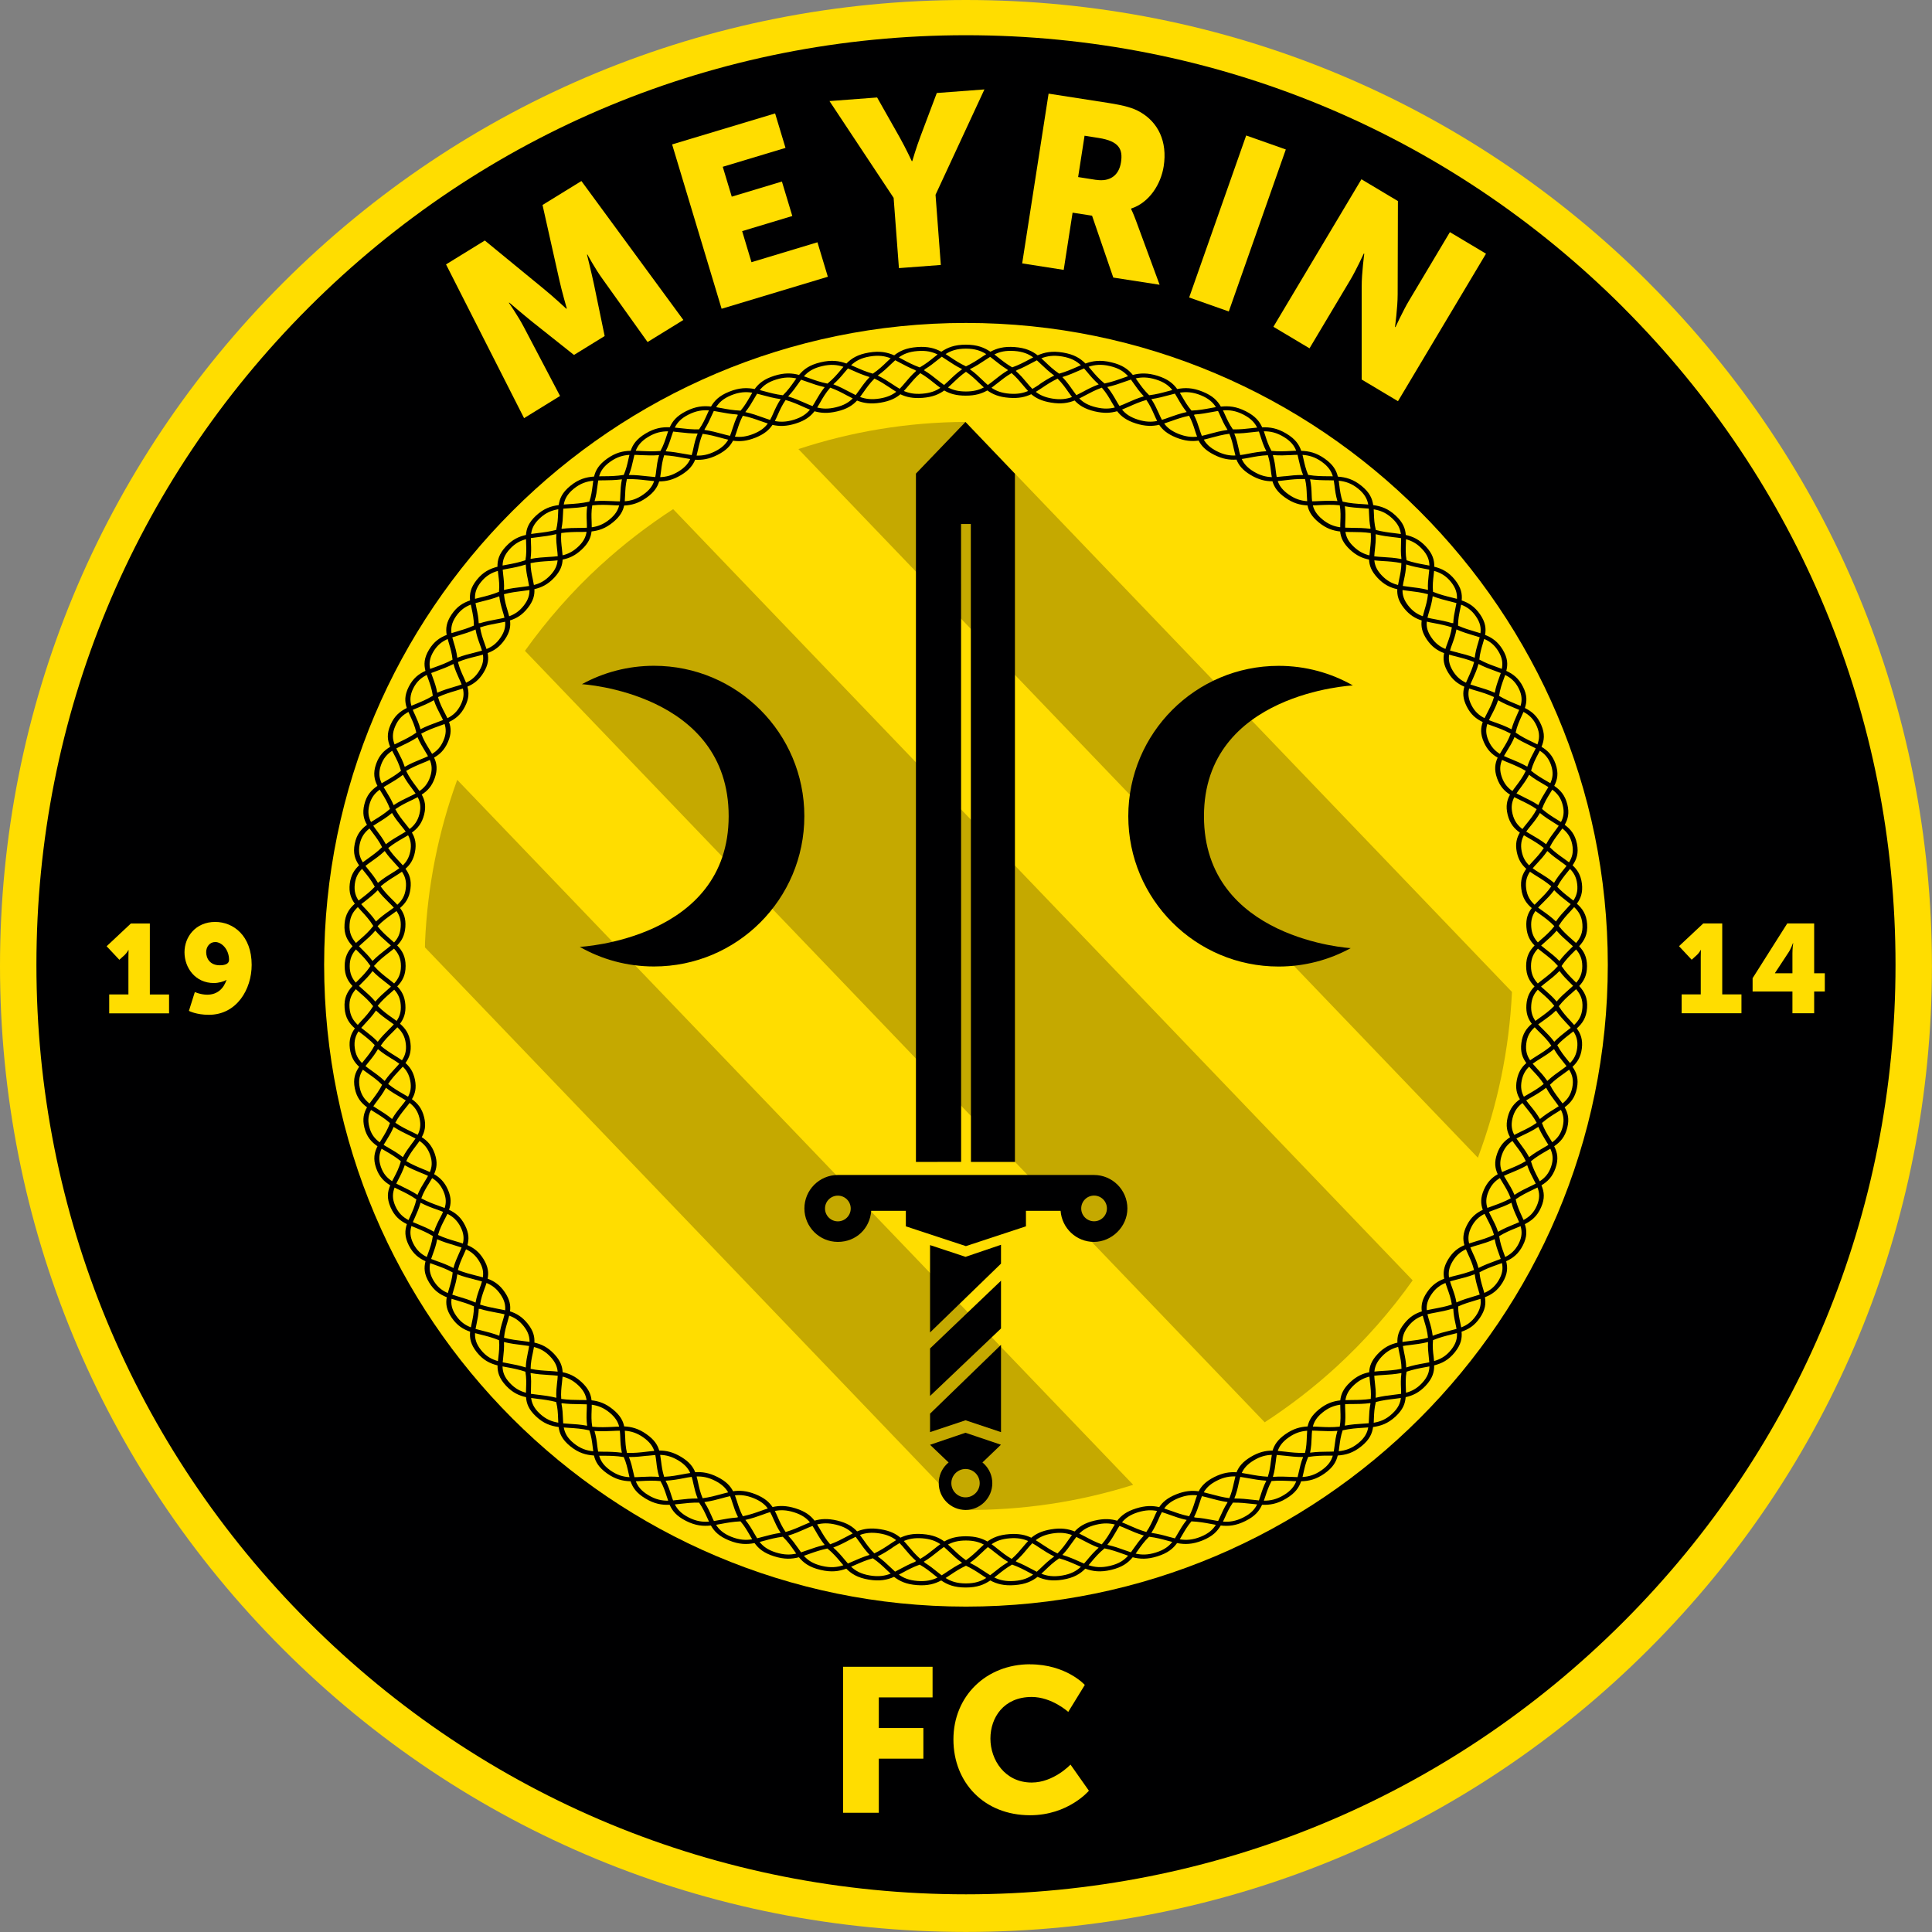 <?xml version="1.0" encoding="UTF-8"?>
<svg xmlns="http://www.w3.org/2000/svg" id="Calque_1" viewBox="0 0 306.61 306.61">
  <rect x="0" y="0" width="306.61" height="306.61" fill="#808080" stroke="none"/>
  <defs>
    <style>
      .cls-1, .cls-2 {
        fill: #000001;
      }

      .cls-3 {
        fill: #fff;
      }

      .cls-4 {
        fill: #c5a900;
      }

      .cls-5 {
        fill: #fd0;
      }

      .cls-2 {
        fill-rule: evenodd;
      }
    </style>
  </defs>
  <path class="cls-5" d="M261.71,44.9C232.75,15.95,194.25,0,153.3,0S73.86,15.95,44.9,44.9C15.95,73.86,0,112.36,0,153.3s15.95,79.45,44.9,108.4c28.96,28.96,67.45,44.9,108.4,44.9s79.45-15.95,108.4-44.9c28.96-28.96,44.9-67.45,44.9-108.4s-15.95-79.45-44.9-108.4Z"></path>
  <path class="cls-2" d="M79.98,93.63c1.05-.26,1.98-.37,2.82-.47.41-.05.8-.1,1.17-.16-.05-.33-.12-.67-.19-1.02-.15-.7-.31-1.47-.34-2.39-1.02.33-1.93.5-2.77.65-.31.06-.6.11-.89.17.02.26.05.53.08.81.08.71.18,1.49.12,2.41h0ZM89.14,83.93c1.06-.14,1.98-.15,2.82-.15.41,0,.8,0,1.18-.03,0-.32,0-.65-.02-1-.03-.72-.06-1.5.07-2.4-1.07.2-2,.26-2.85.31-.33.02-.65.04-.95.07-.02.26-.03.53-.04.81-.03.7-.06,1.46-.24,2.33h.04s0,.07,0,.07h0ZM93.91,83.68c.95-.13,1.85-.45,2.83-1.25.93-.76,1.33-1.47,1.52-2.22-.35,0-.7-.02-1.07-.04-.94-.05-1.98-.1-3.2.03-.16.96-.13,1.79-.1,2.54.01.33.02.64.02.95h0ZM98.38,79.57c.04-.35.06-.72.07-1.1.03-.72.06-1.5.25-2.4-1.08.14-2.02.15-2.87.16-.31,0-.6,0-.89.02-.05.29-.09.59-.13.9-.09.71-.18,1.49-.45,2.38,1.09-.08,2.02-.03,2.88,0,.4.02.78.04,1.15.04h0ZM94.15,76.29c-1.05.11-2.03.41-3.1,1.28-1.04.85-1.43,1.65-1.58,2.5.26-.02.54-.04.81-.06.96-.06,2.02-.13,3.25-.4.32-.95.42-1.78.52-2.54.03-.27.07-.53.1-.78h0ZM91.97,84.42c-.86,0-1.81.02-2.9.17-.08.96.02,1.78.11,2.52.04.35.08.69.1,1.02.83-.2,1.62-.57,2.44-1.33.91-.84,1.25-1.61,1.37-2.4-.36.02-.73.02-1.12.02h0ZM88.26,84.11c.24-.98.28-1.82.31-2.59,0-.24.02-.47.03-.7-1.02.17-1.96.52-2.93,1.43-.94.87-1.28,1.66-1.38,2.49.34-.05.7-.09,1.06-.14.87-.1,1.84-.22,2.91-.5h0ZM88.67,80.15c.15-1.04.55-1.99,1.84-3.04,1.32-1.08,2.49-1.39,3.77-1.48.24-.99.74-1.89,2.07-2.84,1.35-.96,2.51-1.22,3.74-1.25.33-.99.91-1.86,2.35-2.73,1.44-.87,2.62-1.05,3.85-1,.43-.96,1.09-1.8,2.6-2.56,1.53-.77,2.72-.87,3.95-.73.54-.93,1.29-1.72,2.89-2.36,1.62-.65,2.83-.65,4.04-.42.63-.87,1.46-1.58,3.11-2.1,1.62-.51,2.79-.44,3.93-.14.73-.88,1.64-1.58,3.41-2,1.75-.42,2.95-.23,4.11.19.81-.82,1.78-1.44,3.57-1.74,1.75-.29,2.91-.04,4.01.44.88-.69,1.9-1.18,3.64-1.31,1.73-.13,2.84.2,3.84.74.98-.66,2.07-1.12,3.89-1.12s2.91.46,3.9,1.12c1.01-.54,2.12-.87,3.86-.74,1.73.13,2.76.63,3.64,1.31,1.1-.48,2.26-.73,4.01-.44,1.79.3,2.76.92,3.57,1.74,1.16-.42,2.36-.61,4.11-.19,1.78.42,2.68,1.12,3.41,2,1.14-.29,2.31-.36,3.93.14,1.65.52,2.48,1.23,3.11,2.1,1.22-.23,2.42-.24,4.04.42,1.61.65,2.35,1.43,2.89,2.37,1.23-.13,2.42-.04,3.95.73,1.52.77,2.18,1.6,2.61,2.56,1.23-.05,2.41.13,3.85,1,1.44.87,2.01,1.74,2.35,2.73,1.23.04,2.39.29,3.74,1.25,1.33.95,1.83,1.85,2.07,2.84,1.28.1,2.45.4,3.77,1.48,1.29,1.05,1.69,2.01,1.84,3.04,1.24.17,2.36.54,3.57,1.67,1.18,1.1,1.52,2.05,1.6,3.07,1.12.25,2.13.71,3.17,1.81,1.11,1.19,1.37,2.18,1.35,3.23,1.22.31,2.28.82,3.3,2.1.98,1.24,1.15,2.23,1.05,3.25,1.1.38,2.06.96,2.92,2.21h0c.87,1.27.97,2.26.79,3.26,1.09.43,2.01,1.04,2.8,2.34.81,1.34.83,2.35.57,3.37,1.07.49,1.96,1.16,2.65,2.52.69,1.37.63,2.37.3,3.37,1.08.54,1.96,1.24,2.58,2.66.64,1.46.49,2.48.06,3.5.97.59,1.74,1.33,2.23,2.72.52,1.48.29,2.49-.21,3.48.97.67,1.71,1.47,2.08,2.95.34,1.39.09,2.34-.42,3.23.93.69,1.64,1.52,1.94,3,.31,1.52-.06,2.5-.69,3.43.76.7,1.31,1.54,1.48,2.91.17,1.41-.19,2.34-.8,3.18.89.79,1.52,1.68,1.63,3.23.12,1.64-.44,2.6-1.27,3.52.75.8,1.25,1.7,1.25,3.16s-.5,2.35-1.24,3.15c.82.91,1.37,1.87,1.25,3.5-.12,1.55-.75,2.44-1.63,3.23.61.84.97,1.76.8,3.18-.17,1.37-.72,2.2-1.48,2.91.64.93,1,1.91.69,3.43-.3,1.48-1.01,2.31-1.94,3,.51.88.76,1.83.42,3.23-.36,1.48-1.11,2.28-2.08,2.95.5.99.73,2,.21,3.48-.49,1.39-1.26,2.13-2.23,2.72.43,1.02.58,2.05-.06,3.5-.62,1.42-1.5,2.12-2.58,2.66.33.99.39,2-.31,3.37-.69,1.36-1.58,2.03-2.65,2.52.26,1.02.24,2.03-.57,3.37-.79,1.3-1.71,1.91-2.8,2.34.17,1,.07,1.99-.79,3.26h0c-.86,1.26-1.81,1.83-2.92,2.21.1,1.02-.07,2.02-1.05,3.25-1.02,1.28-2.08,1.78-3.3,2.1.02,1.05-.24,2.04-1.35,3.23-1.04,1.1-2.05,1.56-3.17,1.81-.08,1.02-.42,1.97-1.6,3.07-1.21,1.12-2.34,1.5-3.57,1.67-.15,1.04-.55,1.99-1.84,3.04-1.32,1.08-2.49,1.39-3.77,1.48-.24.99-.74,1.89-2.07,2.84-1.35.96-2.51,1.22-3.74,1.25-.34.99-.91,1.86-2.35,2.73-1.44.87-2.62,1.05-3.85,1-.43.96-1.09,1.8-2.61,2.56-1.53.77-2.72.87-3.95.73-.54.93-1.29,1.72-2.89,2.37-1.62.65-2.83.65-4.04.42-.63.87-1.46,1.58-3.11,2.1-1.62.51-2.79.44-3.93.15-.73.88-1.64,1.58-3.41,2-1.75.42-2.95.23-4.11-.19-.81.82-1.78,1.44-3.57,1.74-1.75.29-2.91.04-4.01-.44-.88.69-1.9,1.18-3.64,1.31-1.73.13-2.85-.2-3.86-.74-.98.67-2.08,1.12-3.9,1.12s-2.91-.45-3.89-1.12c-1.01.54-2.12.87-3.84.74-1.73-.13-2.76-.63-3.64-1.31-1.1.48-2.26.73-4.01.44-1.79-.3-2.76-.92-3.57-1.74-1.16.42-2.36.61-4.11.19-1.78-.42-2.68-1.12-3.41-2-1.14.29-2.31.36-3.93-.15-1.65-.52-2.48-1.23-3.11-2.1-1.22.23-2.42.24-4.04-.42-1.6-.65-2.35-1.43-2.89-2.37-1.23.13-2.42.04-3.95-.73-1.52-.77-2.17-1.6-2.6-2.56-1.23.05-2.41-.13-3.85-1-1.44-.87-2.01-1.74-2.35-2.73-1.23-.04-2.39-.29-3.74-1.25-1.33-.95-1.83-1.85-2.07-2.84-1.28-.09-2.45-.4-3.77-1.48-1.29-1.05-1.69-2-1.84-3.04-1.24-.17-2.36-.54-3.57-1.67-1.18-1.1-1.52-2.05-1.6-3.07-1.12-.25-2.13-.71-3.17-1.81-1.11-1.19-1.37-2.18-1.35-3.23-1.22-.31-2.28-.82-3.3-2.1-.98-1.24-1.15-2.23-1.05-3.25-1.1-.38-2.06-.96-2.92-2.21h0c-.87-1.27-.97-2.26-.79-3.26-1.09-.43-2.01-1.04-2.8-2.34-.81-1.34-.83-2.35-.57-3.37-1.07-.49-1.96-1.16-2.65-2.52-.69-1.37-.64-2.37-.31-3.37-1.08-.54-1.96-1.24-2.58-2.66-.64-1.46-.49-2.48-.06-3.5-.97-.59-1.74-1.33-2.23-2.72-.52-1.48-.29-2.49.21-3.48-.97-.67-1.71-1.47-2.08-2.95-.34-1.39-.09-2.34.42-3.23-.93-.69-1.64-1.52-1.94-3-.31-1.52.06-2.5.69-3.43-.76-.7-1.31-1.54-1.48-2.91-.17-1.41.19-2.34.8-3.18-.89-.79-1.52-1.68-1.63-3.23-.12-1.63.43-2.59,1.25-3.5-.74-.79-1.24-1.69-1.24-3.15s.5-2.36,1.25-3.16c-.83-.92-1.39-1.88-1.27-3.52.11-1.55.75-2.44,1.63-3.23-.61-.84-.97-1.76-.8-3.18.17-1.37.72-2.2,1.48-2.91-.64-.93-1-1.91-.69-3.43.3-1.48,1-2.31,1.94-3-.51-.88-.76-1.83-.42-3.23.36-1.48,1.11-2.28,2.08-2.95-.5-.99-.73-2-.21-3.48.49-1.39,1.26-2.13,2.23-2.72-.43-1.02-.58-2.05.06-3.5.62-1.42,1.5-2.12,2.58-2.66-.33-.99-.39-1.99.31-3.37.69-1.36,1.58-2.03,2.65-2.52-.26-1.02-.24-2.03.57-3.37.79-1.3,1.71-1.91,2.8-2.34-.17-1-.07-1.99.79-3.26h0c.86-1.26,1.81-1.83,2.92-2.21-.1-1.02.07-2.02,1.05-3.25,1.02-1.28,2.08-1.78,3.3-2.1-.02-1.05.24-2.04,1.35-3.23,1.04-1.11,2.05-1.56,3.17-1.81.08-1.02.42-1.97,1.6-3.07,1.21-1.12,2.33-1.5,3.57-1.67h0ZM95.08,75.59c.24,0,.49,0,.74-.01.94,0,1.97-.02,3.17-.21.39-.91.57-1.71.73-2.45.05-.25.11-.49.17-.73-1.01.06-1.97.32-3.05,1.09-1.07.76-1.53,1.5-1.76,2.31h0ZM99.49,76.03c-.22.92-.25,1.73-.28,2.46-.01.37-.03.72-.06,1.06.97-.07,1.91-.33,2.96-1.08.99-.7,1.45-1.39,1.7-2.12-.4-.03-.81-.08-1.25-.13-.9-.1-1.9-.22-3.08-.19h0ZM99.06,80.2c-.19.9-.64,1.76-1.78,2.69-1.19.98-2.26,1.32-3.4,1.45-.11.95-.47,1.86-1.58,2.89-1.02.95-1.98,1.37-3.01,1.57-.04.93-.35,1.83-1.34,2.89-1.03,1.09-2.03,1.55-3.14,1.81.05.94-.16,1.87-1.07,3.01-.87,1.1-1.78,1.63-2.8,1.95.12.93-.02,1.86-.83,3.04h0c-.81,1.18-1.7,1.76-2.72,2.14.18.93.1,1.88-.64,3.09-.73,1.2-1.58,1.82-2.57,2.24.26.92.26,1.87-.38,3.14-.66,1.32-1.52,1.98-2.54,2.47.33.92.4,1.89-.18,3.2-.55,1.25-1.29,1.94-2.19,2.45.43.92.58,1.89.1,3.26-.46,1.31-1.17,2.04-2.06,2.61.48.87.72,1.81.38,3.17-.35,1.41-1.04,2.21-1.94,2.86.5.84.75,1.76.48,3.1-.25,1.24-.78,2.02-1.5,2.64.61.84.97,1.76.79,3.17-.18,1.47-.8,2.33-1.66,3.06.59.78.95,1.67.85,3.02-.1,1.35-.59,2.2-1.3,2.92.8.82,1.34,1.74,1.34,3.26s-.54,2.42-1.33,3.24c.7.72,1.19,1.56,1.29,2.91.1,1.35-.26,2.23-.85,3.02.86.74,1.48,1.59,1.66,3.06.17,1.41-.19,2.34-.79,3.17.71.63,1.24,1.4,1.5,2.64.27,1.34.02,2.26-.48,3.1.9.65,1.59,1.44,1.94,2.86.33,1.36.1,2.3-.38,3.17.89.57,1.6,1.31,2.06,2.61.48,1.37.32,2.34-.1,3.26.9.52,1.64,1.21,2.19,2.45.58,1.31.51,2.28.18,3.2,1.02.49,1.88,1.15,2.54,2.47.64,1.27.64,2.22.38,3.14.99.43,1.84,1.04,2.57,2.24.74,1.22.82,2.17.64,3.09,1.02.38,1.92.96,2.72,2.14h0c.8,1.18.95,2.11.83,3.04,1.01.33,1.92.85,2.8,1.95.91,1.14,1.12,2.07,1.07,3.01,1.1.25,2.11.71,3.14,1.81.99,1.06,1.3,1.96,1.34,2.89,1.02.21,1.98.62,3.01,1.57,1.11,1.03,1.48,1.94,1.58,2.89,1.14.13,2.21.47,3.4,1.45,1.14.93,1.59,1.79,1.78,2.69,1.16.06,2.27.33,3.56,1.25,1.22.86,1.74,1.69,2,2.58,1.1,0,2.18.23,3.48,1.01,1.29.78,1.88,1.56,2.23,2.43,1.1-.07,2.2.08,3.56.77,1.35.68,2.02,1.42,2.45,2.25,1.07-.15,2.17-.08,3.59.49,1.4.57,2.15,1.24,2.67,2.02,1.06-.24,2.17-.26,3.67.21,1.56.49,2.38,1.15,3,1.95,1.01-.29,2.09-.37,3.58-.02,1.59.38,2.47.97,3.17,1.72,1.02-.4,2.14-.6,3.75-.33,1.48.24,2.4.71,3.13,1.33.93-.44,1.98-.69,3.52-.57,1.61.12,2.61.56,3.44,1.17.87-.5,1.88-.82,3.41-.82s2.56.32,3.43.83c.84-.61,1.84-1.05,3.45-1.17,1.54-.12,2.6.13,3.52.57.73-.62,1.65-1.08,3.13-1.33,1.61-.27,2.73-.07,3.75.33.7-.75,1.58-1.35,3.17-1.72,1.49-.35,2.58-.27,3.58.02.62-.8,1.45-1.47,3-1.95,1.49-.47,2.61-.45,3.67-.21.52-.78,1.27-1.45,2.67-2.02,1.42-.57,2.52-.64,3.59-.49.43-.83,1.1-1.56,2.45-2.25,1.37-.69,2.47-.84,3.56-.77.35-.87.95-1.65,2.24-2.43,1.3-.78,2.38-1.01,3.48-1.01.27-.89.79-1.72,2-2.58,1.29-.91,2.39-1.19,3.56-1.25.19-.9.64-1.76,1.78-2.69,1.19-.98,2.26-1.32,3.4-1.45.11-.95.47-1.86,1.58-2.89,1.02-.95,1.98-1.37,3.01-1.57.04-.93.35-1.83,1.34-2.89,1.03-1.09,2.03-1.55,3.14-1.81-.05-.94.16-1.87,1.07-3.01.87-1.1,1.78-1.63,2.8-1.95-.12-.93.02-1.86.83-3.04h0c.81-1.18,1.7-1.76,2.72-2.14-.18-.93-.1-1.88.64-3.09.73-1.2,1.58-1.82,2.57-2.24-.26-.92-.26-1.87.38-3.14.66-1.32,1.52-1.98,2.54-2.47-.33-.92-.4-1.89.18-3.2.55-1.24,1.29-1.94,2.19-2.45-.43-.92-.58-1.89-.1-3.26.46-1.31,1.17-2.04,2.06-2.61-.48-.87-.71-1.8-.38-3.17.35-1.41,1.04-2.21,1.94-2.86-.5-.84-.75-1.76-.48-3.1.25-1.24.78-2.02,1.5-2.64-.61-.84-.97-1.76-.79-3.17.18-1.47.8-2.33,1.66-3.06-.59-.78-.95-1.67-.86-3.02.1-1.34.59-2.19,1.29-2.91-.79-.82-1.33-1.73-1.33-3.24s.54-2.44,1.34-3.26c-.71-.72-1.2-1.57-1.3-2.92-.1-1.35.26-2.24.85-3.02-.86-.74-1.48-1.59-1.66-3.06-.17-1.41.19-2.33.79-3.17-.71-.63-1.24-1.4-1.5-2.64-.27-1.34-.02-2.26.48-3.1-.9-.65-1.59-1.44-1.94-2.86-.33-1.36-.1-2.3.38-3.17-.89-.57-1.6-1.31-2.06-2.61-.48-1.37-.32-2.34.1-3.26-.9-.52-1.64-1.21-2.19-2.45-.58-1.31-.51-2.28-.18-3.2-1.02-.49-1.88-1.15-2.54-2.47-.64-1.27-.64-2.22-.38-3.14-.99-.43-1.84-1.04-2.57-2.24-.74-1.22-.82-2.17-.64-3.09-1.02-.38-1.92-.96-2.73-2.14h0c-.8-1.18-.95-2.11-.83-3.04-1.01-.33-1.92-.85-2.8-1.95-.91-1.14-1.12-2.07-1.07-3.01-1.11-.25-2.11-.71-3.14-1.81-.99-1.06-1.3-1.96-1.34-2.89-1.02-.21-1.99-.62-3.01-1.57-1.11-1.03-1.48-1.94-1.58-2.89-1.14-.13-2.21-.47-3.4-1.45-1.14-.93-1.59-1.79-1.78-2.69-1.16-.06-2.27-.33-3.56-1.25-1.22-.86-1.74-1.69-2-2.58-1.1,0-2.18-.23-3.48-1.01-1.29-.78-1.88-1.56-2.23-2.43-1.1.07-2.2-.08-3.56-.77-1.35-.68-2.02-1.42-2.45-2.25-1.07.15-2.17.08-3.59-.49-1.4-.57-2.15-1.24-2.67-2.01-1.06.24-2.18.26-3.67-.21-1.56-.49-2.38-1.15-3-1.95-1.01.29-2.09.37-3.58.02-1.58-.38-2.47-.97-3.17-1.72-1.02.4-2.14.6-3.75.33-1.48-.24-2.4-.71-3.13-1.33-.93.44-1.98.69-3.52.57-1.61-.12-2.61-.56-3.45-1.17-.87.5-1.89.83-3.43.83s-2.55-.32-3.41-.82c-.84.61-1.83,1.04-3.44,1.17-1.54.12-2.6-.13-3.52-.57-.73.62-1.65,1.08-3.13,1.33-1.61.27-2.73.07-3.75-.33-.69.75-1.58,1.35-3.17,1.72-1.49.35-2.57.27-3.58-.02-.62.8-1.45,1.47-3,1.95-1.49.47-2.61.45-3.67.21-.52.78-1.27,1.45-2.67,2.02-1.42.57-2.52.64-3.59.49-.43.83-1.1,1.56-2.45,2.25-1.37.69-2.47.84-3.56.77-.35.87-.95,1.65-2.23,2.43-1.3.78-2.38,1.01-3.48,1.01-.27.89-.79,1.72-2,2.58-1.28.91-2.39,1.19-3.56,1.25h0ZM99.81,75.38c1.09,0,2.02.1,2.87.2.46.05.89.1,1.31.13.07-.35.12-.71.16-1.1.09-.71.18-1.49.45-2.38-1.09.08-2.02.03-2.88,0-.36-.02-.7-.04-1.04-.04-.07.27-.14.56-.2.86-.16.7-.32,1.47-.68,2.34h0ZM104.77,75.72c.92-.03,1.83-.24,2.88-.88,1.04-.63,1.57-1.28,1.89-1.99-.4-.06-.81-.13-1.23-.21-.85-.16-1.79-.33-2.91-.39-.29.91-.39,1.7-.48,2.43-.04.36-.09.71-.15,1.05h0ZM109.77,72.23c.11-.35.19-.71.27-1.09.15-.7.32-1.47.68-2.34-1.09,0-2.02-.1-2.87-.2-.35-.04-.69-.08-1.02-.11-.1.27-.19.55-.29.84-.22.69-.47,1.45-.9,2.29,1.09.07,2,.24,2.84.39.45.08.88.16,1.3.22h0ZM106.03,68.45c-1.01,0-1.99.18-3.15.88-1.15.69-1.67,1.41-1.99,2.21.29,0,.58.02.88.04.9.04,1.89.09,3.04-.01.49-.88.74-1.68.98-2.4.08-.25.16-.48.24-.72h0ZM107.09,67.86c.28.03.57.06.86.09.88.1,1.85.22,2.99.19.59-.85.94-1.63,1.26-2.34.1-.23.2-.46.31-.67-1.01-.08-2.01.05-3.23.66-1.21.61-1.81,1.29-2.19,2.07h0ZM111.84,68.13l-.05.1c1.07.15,1.95.39,2.76.61.45.12.88.24,1.3.33.14-.35.26-.71.38-1.09.22-.68.46-1.42.88-2.25l-.16-.03.02-.02c-1.02-.07-1.89-.23-2.68-.38-.35-.06-.68-.13-1.01-.18-.13.26-.25.52-.37.8-.29.64-.6,1.34-1.09,2.11h0ZM111.51,68.85c-.38.89-.55,1.68-.71,2.4-.08.36-.16.71-.25,1.05.92.03,1.84-.12,2.95-.68,1.09-.55,1.68-1.16,2.07-1.84-.41-.09-.81-.2-1.24-.32-.82-.22-1.72-.47-2.81-.61h0ZM116.63,69.3c.9.1,1.82.01,2.97-.45,1.13-.46,1.79-1,2.25-1.64-.38-.12-.77-.26-1.17-.4-.81-.29-1.69-.61-2.79-.83-.44.83-.68,1.58-.9,2.27-.12.37-.23.72-.36,1.05h0ZM122.22,66.63c.19-.34.35-.7.52-1.09.3-.67.63-1.4,1.15-2.2-1.08-.15-1.97-.39-2.78-.61-.33-.09-.65-.18-.96-.25-.16.26-.32.53-.48.81-.37.64-.78,1.35-1.39,2.11,1.06.23,1.92.54,2.7.82.43.15.83.3,1.23.42h0ZM119.38,62.32c-1-.16-2.02-.12-3.31.4-1.28.52-1.95,1.15-2.42,1.9.27.05.55.1.84.15.89.17,1.87.35,3.05.4.65-.77,1.06-1.5,1.45-2.16.14-.24.27-.46.4-.69h0ZM120.56,61.9c.26.06.52.14.79.21.84.23,1.77.48,2.9.62.78-.76,1.29-1.49,1.76-2.15.13-.18.25-.35.37-.52-.94-.21-1.93-.23-3.22.18-1.31.41-2.04.98-2.59,1.67h0ZM125.15,62.83h0s-.06.09-.06.09c1.02.31,1.84.67,2.59,1,.44.19.85.38,1.27.53.19-.28.36-.58.54-.9.37-.64.78-1.35,1.39-2.11-1.06-.23-1.92-.54-2.7-.82-.36-.13-.71-.25-1.05-.36-.15.21-.31.42-.46.65-.42.6-.87,1.24-1.52,1.92h0ZM124.68,63.48c-.57.83-.91,1.59-1.22,2.29-.16.37-.32.72-.49,1.05.89.17,1.83.16,3.04-.21,1.27-.4,1.99-.94,2.53-1.6-.4-.15-.8-.33-1.22-.52-.76-.34-1.6-.71-2.64-1.01h0ZM129.68,64.67c.85.22,1.77.26,2.97-.03,1.3-.31,2.07-.8,2.68-1.41-.33-.16-.65-.33-.99-.51-.74-.4-1.55-.83-2.58-1.2-.72.83-1.17,1.6-1.57,2.31-.17.29-.33.58-.5.84h0ZM135.79,62.71c.21-.27.42-.56.63-.86.43-.62.91-1.29,1.59-2.01-1.03-.31-1.86-.67-2.61-1.01-.29-.13-.56-.25-.83-.36-.18.2-.36.41-.54.63-.49.59-1.03,1.23-1.78,1.89,1,.37,1.79.8,2.51,1.18.36.19.7.37,1.04.53h0ZM133.85,58.21c-.98-.32-2-.44-3.41-.1-1.43.34-2.23.9-2.86,1.61.29.1.59.2.9.32.82.29,1.72.62,2.84.84.91-.74,1.53-1.47,2.08-2.13.15-.18.3-.36.45-.53h0ZM135.07,57.96c.23.1.46.2.69.3.79.35,1.66.74,2.76,1.04.93-.63,1.6-1.27,2.2-1.85.21-.2.42-.4.63-.59-.91-.36-1.9-.52-3.29-.29-1.45.24-2.29.74-2.99,1.39h0ZM138.77,60.09c-.74.74-1.23,1.44-1.68,2.08-.2.29-.4.57-.6.83.87.32,1.83.46,3.15.24,1.19-.2,1.97-.57,2.6-1.06-.35-.21-.7-.44-1.07-.69-.68-.45-1.43-.95-2.39-1.41h0ZM139.3,59.6c.95.46,1.68.95,2.35,1.39.39.26.75.5,1.13.71.31-.31.59-.64.89-1,.48-.57,1.01-1.2,1.74-1.85l-.23-.13h.02c-.88-.36-1.59-.74-2.25-1.09-.3-.16-.59-.32-.88-.46-.25.22-.5.45-.75.7-.56.54-1.17,1.13-2.01,1.72h0ZM143.44,62.05c.79.34,1.68.53,2.92.43,1.3-.1,2.16-.44,2.88-.93-.34-.24-.67-.51-1.03-.79-.61-.49-1.28-1.03-2.16-1.54-.74.65-1.27,1.28-1.76,1.86-.29.34-.56.67-.85.97h0ZM149.82,61.11c.29-.25.57-.52.87-.8.56-.54,1.17-1.12,2-1.72l-.06-.04c-.92-.45-1.63-.93-2.28-1.36-.31-.2-.6-.4-.89-.58-.23.17-.46.36-.7.55-.56.45-1.17.94-1.95,1.42h.02s-.21.17-.21.17c.87.52,1.53,1.05,2.14,1.54.37.29.71.57,1.07.81h0ZM148.79,56.25c-.84-.41-1.79-.65-3.16-.54-1.37.1-2.25.48-2.99,1.01.23.12.47.25.72.38.74.4,1.56.83,2.6,1.21.93-.53,1.63-1.09,2.26-1.6.19-.16.38-.31.57-.45h0ZM150.07,56.19c.25.16.5.32.76.5.7.47,1.47.98,2.47,1.45,1-.47,1.77-.98,2.47-1.45.26-.17.5-.33.75-.49-.83-.52-1.77-.87-3.23-.87s-2.39.34-3.22.86h0ZM153.97,58.55l-.06.04c.83.59,1.44,1.18,2,1.72.29.28.57.55.86.79.35-.24.69-.51,1.05-.8.61-.49,1.28-1.02,2.16-1.55l-.19-.15c-.78-.49-1.4-.98-1.96-1.43-.24-.19-.46-.37-.69-.54-.29.18-.58.37-.88.57-.65.44-1.37.91-2.28,1.36h0ZM153.3,59c-.84.59-1.46,1.19-2.03,1.73-.28.27-.54.52-.82.76.74.39,1.6.64,2.84.64s2.11-.25,2.85-.65c-.27-.24-.53-.49-.81-.75-.57-.55-1.19-1.15-2.03-1.73h0ZM84.25,85.41c0,.29,0,.58.02.89.03.69.05,1.44-.06,2.31h0s0,.09,0,.09c1.06-.2,1.99-.26,2.84-.31.51-.03,1-.06,1.46-.12-.01-.35-.06-.71-.1-1.1-.08-.71-.18-1.49-.12-2.41-1.05.26-1.98.37-2.82.47-.42.05-.83.1-1.22.16h0ZM88.5,88.93c-.44.05-.9.08-1.39.11-.87.05-1.82.11-2.91.33.01.95.18,1.76.34,2.49.07.34.14.66.19.98.92-.23,1.76-.65,2.6-1.54.8-.85,1.09-1.6,1.16-2.37h0ZM83.39,88.91c.17-.98.14-1.82.11-2.59,0-.26-.02-.51-.02-.75-.9.24-1.72.65-2.54,1.53-.9.96-1.16,1.79-1.18,2.65.24-.05.49-.1.74-.14.87-.16,1.83-.34,2.89-.7h0ZM79.02,90.6c-1,.29-1.87.75-2.7,1.78-.79.99-.98,1.82-.93,2.66.3-.08.61-.16.93-.24.87-.21,1.82-.45,2.87-.88.1-1.01,0-1.86-.1-2.64-.03-.23-.05-.46-.08-.68h0ZM75.46,95.71c.05.28.11.56.17.86.15.69.31,1.45.34,2.35l.13-.06v.06c.97-.3,1.84-.46,2.64-.61.47-.09.91-.17,1.32-.27-.07-.34-.18-.68-.29-1.05-.21-.69-.43-1.45-.54-2.36-.99.39-1.89.61-2.71.81-.37.09-.73.18-1.07.28h0ZM80.81,97.8c.83-.3,1.57-.76,2.28-1.65.74-.93.95-1.72.94-2.51-.36.05-.73.1-1.12.15-.88.11-1.84.22-2.93.51.09.98.33,1.79.55,2.52.1.34.2.66.27.98h0ZM80.17,98.67c-.4.09-.82.17-1.26.25-.82.15-1.72.32-2.72.65.15.96.43,1.76.69,2.48.12.33.23.64.33.95.84-.34,1.57-.85,2.22-1.81h0c.65-.95.81-1.74.74-2.51h0ZM75.21,99.28c0-1-.18-1.84-.34-2.61-.05-.25-.1-.49-.15-.72-.89.34-1.66.86-2.35,1.86h0c-.7,1.02-.82,1.85-.72,2.67.29-.09.59-.18.9-.27.81-.24,1.7-.5,2.66-.93h0ZM75.47,99.9c-.97.43-1.85.69-2.66.93-.36.11-.7.21-1.03.32.07.29.16.58.25.88.21.69.43,1.45.54,2.36.99-.39,1.89-.61,2.71-.81.43-.11.83-.21,1.21-.32-.09-.33-.22-.66-.34-1.01-.25-.69-.52-1.43-.68-2.34h0ZM71.06,101.41c-.88.38-1.63.93-2.26,1.97-.65,1.08-.72,1.93-.54,2.78.27-.1.54-.2.82-.3.84-.3,1.76-.64,2.74-1.17-.09-.97-.33-1.77-.55-2.51-.08-.26-.15-.51-.22-.76h0ZM68.43,106.81c.08.26.18.52.28.79.25.69.52,1.43.68,2.34.97-.43,1.85-.69,2.66-.93.42-.12.83-.24,1.21-.38-.12-.32-.26-.63-.42-.97-.3-.67-.64-1.4-.87-2.29-.93.48-1.79.79-2.57,1.08-.33.12-.65.24-.96.36h0ZM73.96,108.35c.81-.38,1.51-.92,2.1-1.9.6-.99.7-1.78.58-2.56-.36.11-.74.2-1.14.3-.85.21-1.79.44-2.82.87.23.93.57,1.69.89,2.38.14.31.28.62.4.91h0ZM73.46,109.27c-.37.12-.75.24-1.15.36-.85.25-1.79.53-2.8,1,.28.99.69,1.78,1.07,2.5.15.29.3.57.43.85.85-.43,1.55-1.02,2.09-2.09.52-1.03.55-1.84.36-2.61h0ZM68.69,110.43c-.14-1.04-.44-1.88-.72-2.65-.08-.23-.16-.45-.24-.67-.86.43-1.58,1.02-2.13,2.11-.56,1.11-.55,1.96-.31,2.79.23-.1.48-.2.72-.3.82-.34,1.72-.7,2.68-1.29h0ZM68.86,111.12c-.9.52-1.74.86-2.51,1.18-.29.12-.57.23-.84.35.1.26.22.52.35.79.3.67.64,1.4.87,2.29.93-.48,1.79-.79,2.57-1.08.35-.13.69-.25,1.01-.38-.13-.29-.29-.59-.45-.9-.34-.66-.72-1.37-1-2.25h0ZM64.83,112.98c-.88.47-1.6,1.09-2.1,2.25-.52,1.18-.44,2.06-.11,2.91.27-.14.55-.27.84-.41.8-.39,1.69-.81,2.61-1.46-.22-1.03-.6-1.85-.94-2.59-.11-.24-.21-.47-.31-.69h0ZM62.89,118.77c.11.22.22.44.34.67.34.66.72,1.37,1,2.26.9-.52,1.74-.86,2.51-1.18.42-.17.82-.33,1.19-.51-.15-.27-.32-.54-.49-.83-.39-.64-.82-1.33-1.18-2.19-.86.57-1.67.96-2.41,1.31-.33.16-.65.31-.96.48h0ZM68.58,119.64c.73-.45,1.34-1.05,1.78-2.07.47-1.07.45-1.89.2-2.67-.3.12-.62.23-.95.35-.84.3-1.77.64-2.76,1.18.36.98.83,1.74,1.26,2.44.16.26.32.52.46.77h0ZM68.22,120.6c-.36.17-.74.33-1.14.49-.8.33-1.68.69-2.62,1.25.46.97,1.02,1.72,1.52,2.39.21.28.41.54.59.81.73-.5,1.31-1.14,1.68-2.21.39-1.12.29-1.95-.04-2.73h0ZM63.63,122.33v-.03c-.29-1.04-.72-1.87-1.11-2.61-.1-.19-.19-.37-.28-.54-.77.51-1.39,1.16-1.78,2.27-.42,1.19-.28,2.06.11,2.89.21-.13.44-.26.67-.39.74-.43,1.56-.9,2.4-1.59h0ZM63.94,122.97c-.8.62-1.57,1.07-2.27,1.48-.27.16-.54.31-.79.47.13.22.26.44.41.67.39.64.82,1.33,1.18,2.19.86-.57,1.67-.96,2.41-1.31.38-.18.74-.35,1.07-.54-.19-.28-.4-.56-.61-.85-.46-.61-.95-1.27-1.39-2.11h0ZM60.26,125.32c-.78.57-1.37,1.28-1.66,2.47-.27,1.12-.1,1.93.28,2.67.21-.14.44-.28.67-.42.73-.45,1.53-.95,2.34-1.66-.36-1.01-.85-1.8-1.29-2.51-.12-.19-.23-.37-.34-.55h0ZM59.24,131.05c.18.27.39.54.6.83.44.58.91,1.21,1.34,2h0s.06.1.06.1c.8-.62,1.56-1.06,2.26-1.47.31-.18.61-.35.89-.53-.21-.3-.45-.59-.7-.9-.48-.59-1.01-1.24-1.48-2.06-.77.65-1.52,1.12-2.21,1.54-.27.17-.53.33-.77.49h0ZM65,131.57c.73-.56,1.29-1.26,1.57-2.4.27-1.11.11-1.92-.28-2.66-.33.17-.67.34-1.03.51-.78.37-1.63.78-2.52,1.4.5.94,1.08,1.66,1.6,2.3.23.29.46.57.66.84h0ZM64.76,132.56c-.26.16-.53.32-.82.48-.72.42-1.52.88-2.33,1.54.54.83,1.13,1.47,1.68,2.05.22.24.44.47.64.7.56-.54.98-1.2,1.18-2.19.22-1.08.04-1.87-.34-2.58h0ZM61.05,135.06l-.09.08h0c-.69.64-1.37,1.13-2,1.57-.34.24-.67.47-.96.71.16.21.33.42.5.63.48.59,1.01,1.24,1.48,2.06.77-.65,1.52-1.12,2.21-1.54.42-.26.82-.51,1.18-.78-.21-.25-.45-.5-.69-.77-.52-.56-1.1-1.18-1.63-1.97h0ZM60.64,134.45c-.44-.89-.97-1.59-1.45-2.23-.19-.25-.38-.5-.55-.74-.75.6-1.31,1.31-1.56,2.52-.25,1.23.01,2.07.5,2.85.27-.21.56-.42.86-.63.68-.49,1.44-1.02,2.18-1.76h0ZM57.45,137.9c-.59.59-1.01,1.31-1.14,2.39-.14,1.14.13,1.93.6,2.63.17-.13.34-.27.52-.4.65-.5,1.35-1.04,2.05-1.79-.5-.95-1.08-1.68-1.61-2.33-.14-.17-.28-.34-.41-.51h0ZM57.33,143.49c.21.26.45.51.7.77.53.57,1.1,1.18,1.64,1.98.72-.69,1.43-1.2,2.08-1.66.26-.19.51-.36.75-.54-.25-.28-.52-.55-.82-.84-.55-.55-1.16-1.14-1.73-1.92-.69.71-1.37,1.24-2,1.73-.21.16-.42.32-.62.48h0ZM63.06,143.58c.7-.63,1.2-1.38,1.34-2.59.14-1.14-.13-1.94-.61-2.65-.35.25-.74.49-1.15.75-.7.43-1.46.91-2.23,1.57.61.88,1.27,1.53,1.86,2.12.28.27.54.53.78.8h0ZM62.93,144.58c-.22.16-.45.32-.68.49-.73.52-1.54,1.09-2.33,1.92.68.88,1.41,1.51,2.07,2.09.19.17.37.33.55.49.58-.62.97-1.35,1.05-2.46.08-1.09-.19-1.85-.66-2.52h0ZM59.24,146.94c-.58-.94-1.23-1.65-1.82-2.28-.22-.24-.43-.47-.63-.7-.72.68-1.22,1.45-1.31,2.72-.1,1.34.34,2.19,1.01,2.97.2-.19.42-.38.65-.57.67-.58,1.41-1.23,2.1-2.13h0ZM59.56,147.69c-.63.75-1.28,1.31-1.87,1.83-.25.22-.49.43-.72.65.13.14.27.27.42.42.55.55,1.16,1.14,1.73,1.92.69-.71,1.37-1.24,2-1.73.32-.25.63-.48.91-.73-.19-.17-.39-.35-.59-.53-.59-.52-1.24-1.08-1.87-1.83h0ZM56.48,150.68c-.59.68-.98,1.46-.98,2.64s.38,1.95.96,2.62c.11-.11.22-.22.34-.33.62-.62,1.32-1.3,1.94-2.24l.05-.07-.05-.07c-.63-.94-1.32-1.62-1.94-2.24-.11-.11-.22-.21-.32-.32h0ZM56.96,156.46c.23.22.48.43.74.66.59.52,1.24,1.08,1.87,1.83.63-.75,1.28-1.31,1.87-1.83.21-.19.42-.36.61-.54-.28-.25-.6-.49-.92-.74-.63-.49-1.32-1.02-2-1.73-.58.78-1.18,1.37-1.73,1.92-.15.15-.29.29-.43.43h0ZM62.55,156.08c.65-.71,1.08-1.5,1.08-2.76s-.44-2.06-1.1-2.77c-.28.23-.57.46-.89.7-.71.55-1.5,1.16-2.26,2.02l-.03.03.03.03c.76.86,1.55,1.47,2.26,2.02.32.25.62.48.9.72h0ZM62.56,157.06c-.18.16-.37.33-.56.5-.65.57-1.38,1.2-2.06,2.07.79.81,1.59,1.39,2.32,1.9.23.17.46.33.68.49.47-.67.74-1.43.66-2.52-.08-1.1-.47-1.83-1.04-2.44h0ZM59.23,159.69c-.69-.9-1.43-1.54-2.1-2.12-.23-.2-.45-.39-.66-.59-.67.78-1.1,1.62-1,2.95.09,1.26.59,2.04,1.31,2.72.2-.23.41-.46.63-.7.59-.63,1.24-1.33,1.81-2.27h0ZM247.22,153.27c-.76-.86-1.55-1.47-2.26-2.02-.31-.24-.61-.47-.89-.7-.66.71-1.1,1.51-1.1,2.77s.43,2.05,1.08,2.76c.28-.24.58-.47.9-.72.71-.55,1.5-1.16,2.26-2.02l.03-.03-.03-.03h0ZM243.55,143.58c.24-.26.51-.52.78-.8.6-.59,1.26-1.24,1.86-2.12-.77-.66-1.54-1.14-2.23-1.57-.41-.25-.79-.49-1.15-.75-.48.71-.75,1.5-.61,2.65.15,1.21.65,1.95,1.34,2.59h0ZM247.14,140.74c.69.74,1.4,1.29,2.04,1.78.18.14.35.27.52.4.47-.71.74-1.5.6-2.63-.13-1.09-.55-1.8-1.14-2.39-.13.17-.27.33-.41.51-.53.65-1.12,1.38-1.61,2.33h0ZM250.13,150.68c-.11.11-.21.21-.32.32-.62.62-1.32,1.3-1.94,2.24l-.04.07.04.07c.63.94,1.32,1.62,1.94,2.24.11.11.23.22.34.33.58-.67.96-1.45.96-2.62s-.39-1.96-.98-2.64h0ZM245.48,150.78c.63.49,1.32,1.02,2,1.73.58-.78,1.18-1.37,1.73-1.92.14-.14.28-.28.42-.41-.23-.21-.47-.42-.72-.65-.59-.52-1.24-1.08-1.87-1.83-.63.75-1.28,1.31-1.87,1.83-.21.18-.4.35-.59.53.28.24.58.48.91.73h0ZM250.12,149.65c.67-.78,1.11-1.63,1.01-2.97-.09-1.26-.6-2.04-1.31-2.72-.2.23-.41.46-.63.7-.59.63-1.25,1.34-1.82,2.28h0c.69.9,1.44,1.55,2.1,2.14.22.2.44.38.65.57h0ZM249.27,143.49c-.2-.16-.4-.32-.62-.48-.63-.49-1.32-1.02-2-1.73-.58.78-1.18,1.37-1.73,1.92-.29.29-.57.56-.82.84.24.18.49.36.75.54.65.46,1.36.97,2.08,1.66.54-.8,1.11-1.41,1.64-1.98.25-.27.48-.52.7-.77h0ZM243.67,144.58c-.47.67-.74,1.43-.66,2.52.08,1.11.48,1.84,1.05,2.46.18-.16.36-.32.55-.49.66-.57,1.39-1.21,2.07-2.09-.79-.82-1.6-1.4-2.33-1.92-.24-.17-.46-.33-.68-.49h0ZM241.61,131.57c.2-.28.43-.55.66-.84.52-.65,1.11-1.36,1.6-2.31-.89-.62-1.75-1.03-2.52-1.4-.36-.17-.71-.34-1.03-.51-.38.74-.55,1.54-.28,2.66.28,1.15.84,1.84,1.57,2.4h0ZM244.72,128.38c.81.71,1.61,1.21,2.34,1.66.23.14.45.28.67.42.39-.74.56-1.55.28-2.67-.29-1.19-.89-1.9-1.66-2.47-.11.18-.22.36-.34.55-.44.71-.93,1.5-1.29,2.51h0ZM244.42,138.57c.69.43,1.44.89,2.21,1.54.47-.82,1-1.47,1.48-2.06.17-.22.34-.42.5-.63-.3-.24-.62-.47-.96-.71-.63-.45-1.31-.93-2-1.58h0s-.09-.07-.09-.07c-.54.79-1.11,1.41-1.63,1.97-.24.26-.48.51-.69.77.36.27.76.52,1.18.78h0ZM249.01,136.85c.49-.78.75-1.62.5-2.85-.24-1.2-.81-1.92-1.56-2.52-.17.24-.35.49-.55.74-.48.64-1,1.33-1.45,2.23.74.74,1.49,1.28,2.18,1.76.3.22.59.42.86.63h0ZM247.37,131.05c-.24-.16-.5-.32-.77-.49-.69-.43-1.44-.89-2.21-1.54-.47.82-1,1.47-1.48,2.06-.25.31-.49.6-.7.9.28.18.58.35.89.53.7.41,1.47.85,2.27,1.47l.06-.1h0c.43-.79.9-1.42,1.34-2,.21-.29.42-.56.6-.83h0ZM241.84,132.56c-.38.71-.56,1.49-.34,2.58.2.99.62,1.66,1.18,2.19.2-.23.41-.46.64-.7.54-.58,1.14-1.22,1.68-2.05-.81-.66-1.61-1.12-2.33-1.54-.28-.16-.56-.32-.82-.48h0ZM238.03,119.64c.14-.25.3-.5.46-.77.43-.69.91-1.46,1.26-2.44-.99-.54-1.92-.88-2.76-1.18h0c-.33-.12-.64-.23-.95-.35-.25.78-.27,1.6.2,2.67.44,1.01,1.05,1.61,1.78,2.07h0ZM240.54,116.27c.93.65,1.81,1.08,2.61,1.46.29.14.57.28.84.41.32-.86.41-1.73-.11-2.91-.51-1.16-1.22-1.78-2.1-2.25-.09.23-.2.45-.31.69-.34.74-.71,1.56-.94,2.59h0ZM241.73,126.46c.74.36,1.55.75,2.41,1.31.36-.87.79-1.56,1.18-2.19.14-.23.28-.45.41-.67-.25-.16-.51-.31-.79-.47-.71-.41-1.48-.85-2.27-1.48-.44.84-.94,1.5-1.39,2.11-.22.29-.43.57-.61.85.34.18.69.36,1.07.54h0ZM246.04,124.3c.38-.83.52-1.69.11-2.89-.39-1.12-1.01-1.77-1.78-2.27-.09.18-.18.36-.28.54-.39.74-.82,1.56-1.1,2.61v.03c.83.68,1.65,1.16,2.39,1.59.23.13.45.26.67.39h0ZM243.72,118.76c-.3-.16-.62-.31-.96-.48-.74-.36-1.55-.75-2.41-1.31-.36.87-.79,1.56-1.18,2.19-.18.28-.34.56-.49.82.37.18.77.34,1.19.51.77.32,1.61.66,2.51,1.18.29-.88.66-1.6,1.01-2.25.12-.23.23-.45.34-.67h0ZM238.38,120.6c-.33.78-.43,1.61-.04,2.73.38,1.07.96,1.71,1.68,2.21.18-.27.38-.53.59-.81.51-.67,1.07-1.42,1.53-2.39-.94-.56-1.82-.92-2.62-1.25-.4-.16-.78-.32-1.14-.49h0ZM232.65,108.35c.12-.3.26-.6.4-.91.31-.69.66-1.45.89-2.38-1.03-.42-1.97-.65-2.82-.87-.4-.1-.78-.19-1.14-.3-.12.78-.02,1.57.58,2.56.59.98,1.29,1.52,2.1,1.9h0ZM234.78,104.68c.98.54,1.91.87,2.74,1.17.28.1.56.2.82.3.17-.85.11-1.7-.54-2.78-.63-1.04-1.38-1.59-2.26-1.97-.07.25-.14.5-.22.76-.22.73-.46,1.54-.55,2.51h0ZM237.3,114.66h0c.79.28,1.64.59,2.58,1.08.24-.89.57-1.62.87-2.29.12-.27.24-.53.35-.79-.27-.12-.55-.23-.84-.35-.77-.32-1.61-.66-2.51-1.18-.29.88-.66,1.6-1,2.25-.16.31-.32.61-.45.91.32.13.66.25,1.01.38h0ZM241.32,112.02c.24-.83.25-1.68-.31-2.79-.55-1.09-1.27-1.68-2.14-2.11-.07.22-.15.44-.24.67-.28.76-.58,1.6-.72,2.65.96.58,1.86.95,2.68,1.29.25.1.49.2.73.3h0ZM238.17,106.81c-.3-.12-.62-.24-.96-.36-.78-.28-1.64-.59-2.57-1.08-.24.89-.57,1.62-.87,2.29-.15.34-.3.65-.42.97.38.13.78.25,1.21.38.81.24,1.69.5,2.66.93.16-.9.43-1.65.68-2.34.1-.27.19-.54.28-.79h0ZM233.15,109.27c-.19.78-.16,1.58.36,2.61.54,1.08,1.25,1.66,2.09,2.09.13-.28.28-.56.43-.85.37-.72.79-1.51,1.07-2.5-1.01-.47-1.95-.75-2.8-1-.4-.12-.78-.23-1.15-.36h0ZM225.8,97.8c.08-.32.17-.64.27-.98.22-.74.46-1.55.55-2.52-1.08-.29-2.05-.4-2.93-.51-.39-.05-.76-.09-1.11-.15-.01.79.2,1.58.94,2.51.71.89,1.45,1.35,2.28,1.65h0ZM227.42,93.92c1.05.43,2,.67,2.87.88.32.08.63.16.93.24.04-.84-.15-1.67-.93-2.66-.82-1.03-1.7-1.49-2.7-1.78-.02.22-.05.45-.07.68-.09.77-.19,1.63-.1,2.64h0ZM231.33,103.57c.82.2,1.72.43,2.71.81.11-.91.33-1.67.54-2.36.09-.3.18-.6.25-.88-.33-.11-.67-.21-1.03-.32-.81-.24-1.69-.5-2.66-.93-.16.9-.43,1.65-.68,2.34-.13.35-.25.68-.34,1.01.39.12.79.22,1.21.32h0ZM234.95,100.49c.11-.83-.02-1.66-.72-2.67h0c-.68-1-1.46-1.52-2.35-1.86-.04.23-.09.47-.15.72-.16.76-.34,1.61-.34,2.61.96.43,1.84.69,2.65.93.31.09.61.18.9.27h0ZM231.15,95.71c-.34-.1-.7-.19-1.07-.28-.82-.2-1.72-.43-2.71-.81-.11.91-.33,1.67-.54,2.36-.11.36-.21.71-.29,1.05.42.1.86.19,1.32.27.8.15,1.67.31,2.64.61v-.06s.13.06.13.06c.04-.9.2-1.66.34-2.35.06-.3.12-.58.17-.86h0ZM226.43,98.67c-.07.77.08,1.56.74,2.51h0c.65.96,1.39,1.47,2.22,1.81.09-.31.21-.62.33-.95.26-.72.55-1.51.69-2.48-.99-.32-1.89-.49-2.72-.65-.44-.08-.86-.16-1.26-.26h0ZM217.33,88.14c.02-.33.06-.67.1-1.02.09-.74.18-1.56.11-2.52-1.09-.16-2.03-.16-2.9-.17-.39,0-.76,0-1.12-.02.12.8.46,1.56,1.37,2.4.82.76,1.61,1.13,2.44,1.33h0ZM217.47,83.93v-.08s.04.01.04.01c-.18-.87-.21-1.63-.24-2.33-.01-.28-.02-.55-.04-.81-.31-.03-.63-.05-.95-.07-.85-.05-1.79-.11-2.85-.31.13.91.1,1.69.07,2.4-.01.35-.03.68-.02,1,.38.02.77.02,1.18.03.84,0,1.76.02,2.82.15h0ZM218.35,84.11c1.07.28,2.03.4,2.91.5.37.04.72.09,1.06.14-.11-.83-.44-1.62-1.38-2.49-.98-.91-1.91-1.26-2.93-1.43.01.23.02.46.03.7.03.77.06,1.61.31,2.59h0ZM223.8,93.15c.85.1,1.77.21,2.82.47-.05-.91.04-1.69.12-2.41.03-.28.07-.55.08-.81-.29-.06-.58-.12-.89-.17-.84-.16-1.75-.33-2.77-.65-.03.92-.19,1.69-.34,2.39-.08.35-.15.69-.19,1.02.37.06.76.11,1.17.16h0ZM226.85,89.76c-.02-.87-.28-1.7-1.18-2.65-.82-.87-1.64-1.29-2.54-1.53,0,.24-.01.49-.02.75-.03.76-.06,1.6.11,2.59,1.06.36,2.02.54,2.89.7.26.05.5.09.74.14h0ZM222.36,85.41c-.39-.07-.79-.11-1.22-.16-.85-.1-1.77-.21-2.82-.47.05.92-.04,1.69-.12,2.41-.04.38-.09.74-.1,1.1.46.06.95.09,1.46.12.85.05,1.78.11,2.84.31v-.09s0,0,0,0c-.11-.87-.08-1.62-.06-2.31.01-.31.02-.61.02-.9h0ZM218.11,88.93c.07.76.36,1.52,1.16,2.37.84.89,1.68,1.31,2.6,1.54.05-.32.12-.64.19-.98.16-.73.33-1.54.34-2.49-1.09-.22-2.04-.28-2.91-.33-.48-.03-.95-.06-1.39-.11h0ZM207.45,79.54c-.03-.34-.05-.69-.06-1.06-.03-.73-.06-1.54-.28-2.46-1.18-.03-2.18.08-3.08.19-.43.05-.84.1-1.25.13.25.74.72,1.42,1.71,2.12,1.05.75,1.99,1.01,2.96,1.08h0ZM207.61,75.37c1.21.2,2.24.21,3.17.21.25,0,.5,0,.74.01-.24-.81-.7-1.55-1.76-2.31-1.08-.77-2.04-1.02-3.05-1.09.06.23.11.48.17.73.16.73.34,1.54.73,2.45h0ZM217.14,80.07c-.16-.85-.54-1.65-1.58-2.5-1.07-.87-2.04-1.17-3.1-1.28.04.25.07.51.1.78.09.76.2,1.59.52,2.54,1.23.28,2.29.34,3.25.4.28.02.55.03.81.06h0ZM211.67,76.24c-.29,0-.59-.01-.89-.02-.86,0-1.79-.02-2.87-.16.19.9.23,1.68.25,2.4.01.38.03.75.07,1.1.37,0,.75-.02,1.14-.04.85-.04,1.79-.09,2.88,0-.27-.88-.36-1.66-.45-2.38-.04-.31-.08-.61-.13-.9h0ZM208.35,80.21c.19.75.6,1.46,1.52,2.22.97.8,1.87,1.12,2.83,1.25,0-.31,0-.62.02-.95.03-.75.06-1.58-.1-2.54-1.22-.13-2.26-.07-3.2-.03-.37.02-.73.04-1.07.04h0ZM60.41,165.95c.77.66,1.54,1.14,2.23,1.57.41.25.79.49,1.15.75.48-.71.75-1.5.61-2.65-.15-1.21-.65-1.95-1.34-2.59-.24.26-.51.53-.78.8-.6.59-1.26,1.24-1.86,2.12h0ZM65,175.04c-.2.28-.43.55-.66.84-.52.65-1.1,1.36-1.6,2.3.89.62,1.75,1.03,2.52,1.4.36.17.71.34,1.03.51.38-.74.55-1.54.28-2.66-.28-1.15-.84-1.84-1.57-2.4h0ZM61.89,178.23c-.81-.71-1.61-1.21-2.34-1.66-.23-.14-.45-.28-.67-.42-.39.74-.56,1.55-.28,2.67.29,1.19.88,1.9,1.66,2.47.11-.18.22-.36.34-.55.44-.71.93-1.5,1.29-2.51h0ZM57.45,168.7c.13-.17.27-.33.41-.51.53-.65,1.12-1.38,1.61-2.33-.69-.74-1.4-1.29-2.05-1.79-.18-.14-.35-.27-.52-.4-.47.71-.74,1.5-.6,2.63.13,1.09.55,1.8,1.14,2.39h0ZM62.19,168.04c-.69-.43-1.44-.89-2.21-1.54-.47.82-1,1.47-1.48,2.06-.17.22-.34.42-.5.63.3.24.62.47.96.71.63.45,1.31.93,2,1.58h0s.09.07.09.07c.54-.79,1.11-1.41,1.63-1.97.24-.26.48-.51.69-.77-.36-.27-.76-.52-1.18-.78h0ZM57.59,169.76c-.49.78-.75,1.62-.5,2.85.24,1.2.8,1.92,1.55,2.52.17-.24.35-.49.55-.74.48-.64,1-1.33,1.45-2.23-.74-.74-1.49-1.28-2.18-1.76-.3-.21-.59-.42-.86-.63h0ZM59.24,175.56c.24.16.5.32.77.49.69.43,1.44.89,2.21,1.54.47-.82,1-1.47,1.48-2.06.25-.31.49-.6.7-.9-.28-.18-.58-.35-.89-.53-.7-.41-1.47-.85-2.26-1.47l-.06.1h0c-.43.79-.9,1.42-1.34,2-.21.29-.42.56-.6.83h0ZM64.76,174.05c.38-.71.56-1.49.34-2.58-.2-.99-.62-1.66-1.18-2.19-.2.23-.41.46-.64.7-.54.58-1.14,1.22-1.68,2.05.81.66,1.61,1.12,2.33,1.54.28.16.56.32.82.48h0ZM57.33,163.12c.2.16.4.32.62.48.63.49,1.32,1.02,2,1.73.58-.78,1.18-1.37,1.73-1.92.29-.29.57-.56.82-.84-.24-.18-.49-.36-.75-.54-.65-.46-1.36-.97-2.08-1.66-.54.8-1.11,1.41-1.64,1.98-.25.27-.48.52-.7.77h0ZM196.06,72.29c-.09-.33-.17-.68-.25-1.05-.16-.72-.33-1.51-.71-2.4-1.09.14-1.99.39-2.81.61-.43.12-.84.23-1.25.32.39.68.98,1.28,2.07,1.84,1.11.56,2.03.71,2.95.68h0ZM194.81,68.23l-.05-.1c-.49-.76-.8-1.46-1.09-2.11-.12-.28-.24-.55-.37-.8-.33.05-.66.11-1.01.18-.79.15-1.66.31-2.68.38l.02.02-.16.03c.42.82.66,1.57.88,2.25.12.38.24.75.38,1.09.42-.09.85-.2,1.3-.33.81-.22,1.7-.46,2.77-.61h0ZM195.66,68.14c1.14.03,2.11-.09,2.99-.19.29-.03.58-.07.86-.09-.39-.78-.98-1.45-2.19-2.07-1.22-.62-2.22-.74-3.23-.66.1.22.2.44.31.67.32.71.67,1.49,1.26,2.34h0ZM203.93,75.58c.85-.1,1.77-.21,2.87-.2-.35-.86-.52-1.63-.68-2.34-.07-.3-.13-.58-.2-.86-.34,0-.68.02-1.04.04-.85.04-1.79.09-2.88,0,.27.88.37,1.66.45,2.38.05.38.09.75.16,1.1.42-.03.85-.08,1.31-.13h0ZM205.71,71.54c-.31-.8-.84-1.52-1.99-2.21-1.16-.7-2.14-.89-3.15-.88.08.23.16.47.24.71.23.72.49,1.52.98,2.4,1.15.11,2.14.06,3.04.01.3-.01.59-.03.88-.04h0ZM199.78,68.48c-.33.03-.67.07-1.03.11-.85.1-1.77.21-2.87.2.35.86.52,1.63.68,2.34.08.38.16.75.27,1.09.42-.05.85-.13,1.3-.22.83-.16,1.75-.33,2.84-.39-.44-.84-.68-1.59-.9-2.29-.09-.29-.19-.57-.28-.84h0ZM197.07,72.85c.32.71.85,1.36,1.89,1.99,1.05.63,1.96.85,2.88.88-.06-.34-.11-.68-.15-1.05-.09-.73-.19-1.52-.48-2.43-1.12.05-2.06.23-2.91.39-.43.08-.83.16-1.23.21h0ZM183.64,66.81c-.17-.33-.33-.68-.49-1.05-.31-.7-.65-1.46-1.22-2.29-1.04.3-1.88.67-2.64,1.01-.42.19-.82.36-1.22.52.54.66,1.27,1.2,2.53,1.6,1.21.38,2.15.39,3.04.21h0ZM181.52,62.91l-.06-.09h0c-.64-.68-1.1-1.33-1.52-1.93-.16-.22-.31-.44-.46-.65-.34.11-.69.23-1.05.36-.79.28-1.65.59-2.7.82.61.76,1.02,1.46,1.39,2.11.18.31.35.61.54.9.42-.15.83-.33,1.27-.53.75-.33,1.57-.7,2.59-1h0ZM182.36,62.73c1.13-.14,2.05-.39,2.9-.62h0c.27-.07.53-.14.79-.21-.55-.69-1.28-1.26-2.59-1.67-1.29-.4-2.28-.39-3.22-.18.12.17.25.35.37.52.46.66.98,1.39,1.76,2.15h0ZM192.97,64.62c-.47-.75-1.14-1.38-2.42-1.9-1.29-.52-2.31-.56-3.31-.4.13.22.27.45.4.68.38.66.8,1.39,1.45,2.16,1.18-.05,2.16-.23,3.05-.4.29-.05.56-.1.83-.15h0ZM186.45,62.47c-.31.07-.63.16-.95.25h0c-.82.22-1.71.46-2.78.62.53.8.85,1.53,1.16,2.2.17.38.33.75.52,1.09.4-.12.81-.26,1.23-.42.79-.28,1.65-.59,2.7-.82-.61-.76-1.02-1.46-1.39-2.11-.16-.28-.32-.55-.48-.81h0ZM184.76,67.21c.46.64,1.12,1.18,2.25,1.64,1.15.46,2.08.55,2.97.45-.13-.33-.24-.68-.36-1.05-.22-.69-.47-1.44-.91-2.27-1.09.23-1.98.54-2.79.83-.4.14-.79.28-1.17.4h0ZM68.58,186.97c-.14.25-.3.5-.46.77-.43.69-.91,1.46-1.26,2.44.99.54,1.92.88,2.76,1.18.33.12.64.23.95.35.25-.78.27-1.6-.2-2.67-.44-1.01-1.05-1.61-1.78-2.07h0ZM66.07,190.34c-.93-.65-1.81-1.08-2.61-1.46-.29-.14-.57-.28-.84-.41-.32.86-.41,1.73.11,2.91.51,1.16,1.22,1.78,2.1,2.25.1-.23.2-.45.31-.69.34-.74.71-1.56.94-2.59h0ZM64.88,180.15c-.74-.36-1.55-.75-2.41-1.31-.36.87-.79,1.56-1.18,2.19-.14.23-.28.45-.41.67.25.15.51.31.79.46.7.41,1.47.85,2.27,1.48.44-.84.94-1.5,1.39-2.11.22-.29.43-.57.61-.85-.34-.18-.69-.36-1.07-.54h0ZM60.56,182.3c-.38.83-.53,1.69-.11,2.89.39,1.12,1.01,1.77,1.78,2.27.09-.18.18-.36.28-.54.39-.74.82-1.56,1.1-2.61v-.03c-.83-.68-1.65-1.16-2.39-1.59-.23-.13-.45-.26-.67-.39h0ZM62.89,187.84c.3.16.62.31.96.48.74.36,1.55.75,2.41,1.31.36-.87.79-1.56,1.18-2.19.18-.28.34-.56.49-.83-.37-.18-.77-.34-1.19-.51-.77-.32-1.61-.66-2.51-1.18-.29.88-.66,1.6-1,2.25-.12.23-.24.45-.34.67h0ZM68.22,186.01c.33-.78.43-1.61.04-2.73-.37-1.07-.96-1.71-1.68-2.21-.18.27-.38.53-.59.81-.51.67-1.07,1.42-1.52,2.39.94.56,1.82.92,2.62,1.25.4.16.78.32,1.14.49h0ZM170.12,63c-.2-.26-.4-.54-.6-.83-.45-.64-.94-1.34-1.68-2.08-.97.46-1.71.95-2.39,1.41-.37.24-.72.48-1.07.69.63.49,1.41.86,2.6,1.06,1.32.22,2.28.08,3.15-.24h0ZM168.09,59.3c1.09-.3,1.96-.69,2.76-1.04.24-.1.47-.21.69-.3-.7-.65-1.54-1.15-2.99-1.39-1.39-.23-2.38-.06-3.29.29.21.19.41.39.63.59.61.58,1.28,1.23,2.2,1.85h0ZM179.03,59.71c-.63-.71-1.43-1.27-2.86-1.61-1.42-.34-2.44-.21-3.41.1.15.17.3.35.45.53.55.66,1.17,1.39,2.08,2.13,1.12-.23,2.02-.55,2.84-.84.31-.11.61-.22.9-.32h0ZM172.04,58.47c-.27.11-.55.23-.83.36-.75.33-1.58.7-2.61,1.01.68.71,1.16,1.39,1.59,2.01.21.3.42.59.63.86.34-.16.68-.34,1.04-.53.72-.39,1.51-.81,2.51-1.18-.75-.66-1.29-1.3-1.78-1.89-.18-.22-.36-.43-.54-.63h0ZM171.28,63.23c.61.62,1.38,1.1,2.68,1.41,1.2.29,2.12.24,2.97.03-.17-.27-.33-.55-.5-.84-.4-.7-.85-1.48-1.57-2.31-1.03.37-1.84.81-2.58,1.2-.34.18-.67.36-.99.51h0ZM73.96,198.26c-.12.3-.26.6-.4.91-.31.69-.66,1.45-.89,2.38,1.03.42,1.97.65,2.82.87.4.1.78.19,1.14.3.12-.78.02-1.57-.58-2.56-.59-.98-1.29-1.52-2.1-1.9h0ZM71.83,201.93c-.98-.54-1.91-.87-2.74-1.17-.28-.1-.56-.2-.82-.3-.17.85-.11,1.7.54,2.78.63,1.04,1.38,1.59,2.26,1.97.07-.25.14-.5.22-.76.22-.73.46-1.54.55-2.51h0ZM69.31,191.95c-.79-.28-1.64-.59-2.57-1.08-.24.89-.57,1.62-.87,2.29-.12.27-.24.53-.35.79.27.12.55.23.84.35.77.32,1.61.66,2.51,1.18.29-.88.66-1.6,1-2.25.16-.31.32-.61.45-.91-.32-.13-.66-.25-1.01-.38h0ZM65.29,194.58c-.24.83-.25,1.68.31,2.79.55,1.09,1.27,1.68,2.13,2.11.07-.22.15-.44.24-.67.28-.76.58-1.6.72-2.65-.96-.58-1.86-.95-2.68-1.29-.25-.1-.49-.2-.72-.3h0ZM68.43,199.8c.3.12.62.24.96.36.79.28,1.64.59,2.57,1.08.24-.89.57-1.62.87-2.29.15-.34.3-.65.42-.97-.38-.13-.78-.25-1.21-.38-.81-.24-1.69-.5-2.66-.93-.16.9-.43,1.65-.68,2.34-.1.27-.19.53-.28.79h0ZM73.46,197.34c.19-.78.16-1.58-.36-2.61-.54-1.07-1.25-1.66-2.09-2.09-.13.28-.28.56-.43.85-.37.72-.79,1.51-1.07,2.5,1.01.47,1.95.75,2.8,1,.4.12.78.23,1.15.36h0ZM164.96,60.99c.67-.45,1.4-.93,2.35-1.39-.83-.6-1.45-1.19-2.01-1.72-.26-.25-.5-.48-.75-.7-.29.14-.58.3-.88.46-.66.35-1.38.74-2.26,1.09h.01s-.22.13-.22.13c.74.65,1.26,1.28,1.75,1.86.3.36.58.7.89,1,.38-.21.74-.46,1.13-.71h0ZM163.97,56.71c-.74-.53-1.62-.91-2.99-1.01-1.38-.1-2.33.13-3.17.55.18.14.37.29.56.44.64.51,1.34,1.07,2.27,1.61,1.05-.37,1.87-.81,2.62-1.21.24-.13.48-.26.72-.38h0ZM157.35,61.54c.72.49,1.58.84,2.89.94,1.25.09,2.14-.09,2.92-.43-.29-.3-.56-.63-.85-.97-.49-.58-1.02-1.22-1.77-1.87-.89.52-1.56,1.06-2.18,1.55-.35.28-.68.54-1.01.78h0ZM80.81,208.8c-.08.32-.17.64-.27.98-.22.74-.46,1.55-.55,2.52,1.08.29,2.05.4,2.93.51.39.05.76.09,1.12.15.01-.79-.2-1.58-.94-2.51-.71-.89-1.45-1.35-2.28-1.65h0ZM79.19,212.69c-1.05-.43-2-.67-2.87-.88-.32-.08-.63-.16-.93-.24-.04.84.15,1.67.93,2.66.82,1.03,1.7,1.49,2.7,1.78.02-.22.05-.45.08-.68.09-.77.19-1.63.1-2.64h0ZM75.28,203.04c-.82-.2-1.72-.43-2.71-.81-.11.91-.33,1.67-.54,2.36-.09.3-.18.6-.25.88.33.11.67.21,1.03.32.81.24,1.69.5,2.66.93.16-.9.43-1.65.68-2.34.13-.35.25-.69.34-1.01-.38-.12-.79-.22-1.21-.32h0ZM71.66,206.12c-.11.83.02,1.66.72,2.67h0c.69,1,1.46,1.52,2.35,1.86.04-.24.09-.47.15-.72.16-.76.34-1.61.34-2.61-.96-.43-1.85-.69-2.66-.93-.31-.09-.61-.18-.9-.27h0ZM75.46,210.9c.34.1.7.19,1.07.28.82.2,1.72.43,2.71.81.11-.91.33-1.67.54-2.36.11-.36.21-.71.29-1.05-.42-.1-.86-.19-1.32-.27-.8-.15-1.67-.31-2.64-.61v.06s-.13-.06-.13-.06c-.03.9-.2,1.66-.34,2.35-.06.3-.12.58-.17.86h0ZM80.17,207.93c.07-.77-.09-1.56-.74-2.51h0c-.65-.96-1.39-1.47-2.22-1.81-.09.31-.21.62-.33.95-.26.72-.55,1.51-.69,2.48,1,.32,1.9.49,2.72.65.44.08.86.16,1.26.25h0ZM89.28,218.47c-.02.33-.06.67-.1,1.02-.09.74-.18,1.56-.11,2.52,1.09.16,2.03.16,2.9.17.39,0,.76,0,1.12.02-.12-.8-.46-1.56-1.37-2.4-.82-.76-1.61-1.13-2.44-1.33h0ZM89.14,222.68v.08s-.04-.01-.04-.01c.18.87.21,1.63.24,2.33.01.28.02.55.04.81.31.03.62.05.95.07.85.05,1.79.11,2.85.31-.13-.91-.1-1.69-.07-2.4.01-.35.03-.68.02-1-.38-.02-.77-.02-1.18-.03-.84,0-1.76-.02-2.82-.15h0ZM88.26,222.5c-1.07-.28-2.04-.4-2.91-.5-.37-.04-.72-.09-1.06-.14.11.83.44,1.62,1.38,2.49.98.91,1.91,1.26,2.93,1.43-.01-.23-.02-.46-.03-.7-.03-.77-.06-1.61-.31-2.59h0ZM82.8,213.45c-.85-.1-1.77-.21-2.82-.47.05.92-.04,1.69-.12,2.41-.03.28-.06.55-.08.81.29.06.58.12.89.17.84.16,1.75.33,2.77.65.03-.92.2-1.69.34-2.39.08-.35.15-.69.19-1.02-.37-.06-.76-.11-1.17-.16h0ZM79.75,216.85c.02.87.28,1.7,1.18,2.65.82.87,1.64,1.29,2.54,1.53,0-.24.01-.49.02-.75.03-.76.06-1.6-.11-2.59-1.06-.36-2.02-.54-2.89-.7-.25-.05-.5-.09-.74-.14h0ZM84.25,221.2c.39.06.79.11,1.22.16.85.1,1.77.21,2.82.47-.05-.91.04-1.69.12-2.4.05-.38.09-.74.1-1.1-.46-.06-.95-.09-1.46-.12-.85-.05-1.78-.11-2.84-.31v.09s0,0,0,0c.11.87.08,1.62.06,2.31-.01.31-.02.61-.02.9h0ZM88.5,217.68c-.07-.77-.36-1.52-1.16-2.37-.84-.9-1.68-1.31-2.6-1.54-.05.32-.12.64-.19.98-.16.73-.33,1.54-.34,2.49,1.08.22,2.04.28,2.91.33.48.03.95.06,1.39.11h0ZM99.16,227.06c.03.34.05.69.06,1.06.03.73.06,1.54.28,2.46,1.18.03,2.18-.08,3.08-.19.43-.05.84-.1,1.25-.13-.25-.74-.72-1.42-1.7-2.12-1.05-.75-1.99-1.01-2.96-1.08h0ZM99,231.24c-1.2-.2-2.24-.21-3.17-.21-.25,0-.5,0-.74,0,.24.81.69,1.55,1.76,2.31,1.08.77,2.04,1.03,3.05,1.09-.06-.23-.11-.48-.17-.73-.16-.73-.34-1.54-.73-2.45h0ZM89.47,226.54c.16.85.54,1.65,1.58,2.5,1.07.87,2.04,1.17,3.1,1.28-.04-.25-.07-.51-.1-.78-.09-.76-.2-1.59-.52-2.54-1.23-.28-2.29-.34-3.25-.4-.28-.02-.55-.03-.81-.06h0ZM94.93,230.37c.29,0,.59.01.89.02.86,0,1.79.02,2.87.16-.19-.9-.23-1.68-.25-2.4-.02-.38-.03-.75-.07-1.1-.37,0-.75.02-1.15.04-.85.04-1.79.09-2.88,0,.27.88.37,1.66.45,2.38.04.31.08.61.13.9h0ZM98.26,226.4c-.19-.75-.6-1.46-1.52-2.22-.97-.8-1.87-1.11-2.83-1.25,0,.31,0,.62-.02.95-.03.75-.06,1.58.1,2.54,1.22.13,2.26.07,3.2.03.37-.02.73-.04,1.07-.04h0ZM110.55,234.32c.1.33.17.68.25,1.05.16.72.33,1.51.71,2.4,1.09-.14,1.99-.39,2.81-.61.43-.12.84-.23,1.24-.32-.39-.68-.98-1.28-2.07-1.84-1.11-.56-2.03-.71-2.95-.68h0ZM111.79,238.38l.05.1c.49.76.8,1.46,1.09,2.11.12.28.24.55.37.8.33-.05.66-.11,1.01-.18.79-.15,1.66-.31,2.68-.38l-.02-.02.16-.03c-.42-.82-.66-1.57-.88-2.25-.12-.38-.24-.75-.38-1.09-.42.09-.85.2-1.3.33-.81.22-1.7.46-2.76.61h0ZM110.95,238.47c-1.14-.03-2.11.09-2.99.19-.29.03-.58.07-.86.09.39.77.98,1.45,2.19,2.07,1.22.62,2.22.74,3.23.66-.1-.22-.2-.44-.31-.67-.32-.71-.67-1.49-1.26-2.34h0ZM102.68,231.03c-.85.1-1.77.21-2.87.2.35.86.52,1.63.68,2.34.07.3.13.58.2.86.34,0,.68-.02,1.04-.04.85-.04,1.79-.09,2.88,0-.27-.88-.37-1.66-.45-2.38-.05-.38-.09-.75-.16-1.1-.42.03-.85.08-1.31.13h0ZM100.9,235.07c.31.8.84,1.52,1.99,2.21,1.15.7,2.14.89,3.15.88-.08-.23-.16-.47-.24-.71-.23-.72-.49-1.52-.98-2.4-1.15-.11-2.14-.06-3.04-.01-.3.01-.59.03-.88.04h0ZM106.83,238.12c.33-.03.67-.07,1.02-.11.85-.1,1.77-.21,2.87-.2-.35-.86-.52-1.63-.68-2.34-.08-.38-.16-.75-.27-1.09-.42.05-.85.13-1.3.22-.83.16-1.75.33-2.84.39.44.84.68,1.59.9,2.29.09.29.18.57.29.84h0ZM109.54,233.76c-.32-.71-.85-1.36-1.89-1.99-1.05-.63-1.96-.85-2.88-.88.06.34.1.68.15,1.05.09.72.19,1.52.48,2.43,1.12-.05,2.05-.23,2.91-.39.43-.08.83-.16,1.23-.21h0ZM122.97,239.79c.17.33.33.68.49,1.05.31.7.65,1.46,1.22,2.29,1.04-.3,1.88-.67,2.64-1.01.42-.19.82-.36,1.22-.52-.54-.66-1.27-1.2-2.53-1.6-1.21-.38-2.15-.39-3.04-.21h0ZM125.09,243.69l.06.09h0c.64.68,1.1,1.33,1.52,1.93.16.22.31.44.46.65.34-.11.69-.23,1.05-.36.79-.28,1.65-.59,2.7-.82-.61-.76-1.02-1.46-1.39-2.11-.18-.31-.35-.61-.54-.9-.42.15-.83.33-1.27.53-.75.33-1.57.7-2.59,1h0ZM124.24,243.88c-1.13.14-2.06.39-2.9.62-.27.07-.53.14-.79.21.55.69,1.28,1.26,2.59,1.67,1.29.4,2.28.39,3.22.18-.12-.17-.25-.35-.37-.53-.46-.66-.98-1.39-1.76-2.15h0ZM113.64,241.99c.47.75,1.14,1.38,2.42,1.9,1.3.52,2.31.56,3.31.4-.13-.22-.27-.45-.4-.69-.38-.66-.8-1.39-1.45-2.16-1.18.05-2.16.23-3.05.4-.29.05-.56.11-.84.15h0ZM120.15,244.13c.31-.07.63-.16.96-.25.82-.22,1.71-.46,2.78-.62-.53-.8-.85-1.53-1.15-2.2-.17-.38-.33-.75-.52-1.09-.4.12-.81.26-1.23.42-.79.28-1.65.59-2.7.82.61.76,1.02,1.46,1.39,2.11.16.28.32.55.48.81h0ZM121.85,239.4c-.46-.64-1.12-1.18-2.25-1.64-1.15-.46-2.08-.55-2.97-.45.13.33.24.68.36,1.05.22.69.46,1.44.9,2.27,1.09-.23,1.98-.54,2.79-.83.4-.15.79-.28,1.17-.4h0ZM136.48,243.61c.2.26.4.54.6.83.45.64.94,1.34,1.68,2.08.96-.46,1.71-.95,2.39-1.41.37-.24.72-.48,1.07-.69-.63-.49-1.41-.86-2.6-1.06-1.32-.22-2.28-.08-3.15.24h0ZM138.52,247.3c-1.09.3-1.96.69-2.76,1.04-.24.1-.47.21-.69.3.7.65,1.54,1.15,2.99,1.39,1.39.23,2.38.06,3.29-.29-.21-.19-.41-.38-.63-.59-.61-.58-1.28-1.23-2.2-1.85h0ZM127.57,246.9c.63.71,1.43,1.27,2.86,1.61,1.42.34,2.44.21,3.41-.1-.15-.17-.3-.35-.45-.53-.55-.66-1.17-1.39-2.08-2.13-1.12.23-2.02.55-2.84.84-.31.11-.61.22-.9.32h0ZM134.57,248.13c.27-.11.55-.23.83-.36.76-.33,1.58-.7,2.61-1.01-.68-.71-1.16-1.39-1.59-2.01-.21-.3-.42-.59-.63-.86-.34.16-.68.34-1.04.53-.72.39-1.51.81-2.51,1.18.75.66,1.29,1.3,1.78,1.89.18.22.36.43.54.63h0ZM135.33,243.37c-.61-.62-1.38-1.1-2.68-1.41-1.2-.29-2.12-.24-2.97-.03.17.27.33.55.5.84.41.7.85,1.48,1.57,2.31,1.03-.37,1.84-.81,2.58-1.2.34-.18.67-.36.99-.51h0ZM150.45,245.12c.27.24.54.49.82.76.57.55,1.19,1.14,2.03,1.73.84-.59,1.47-1.19,2.03-1.73.28-.26.54-.52.81-.75-.74-.4-1.61-.65-2.85-.65s-2.1.25-2.84.64h0ZM153.92,248.02l.06.04c.92.45,1.63.93,2.28,1.36.3.2.59.39.88.57.23-.17.46-.35.69-.54.57-.45,1.18-.95,1.97-1.43l.19-.15c-.88-.52-1.54-1.06-2.16-1.55-.36-.29-.7-.56-1.05-.8-.29.24-.56.51-.86.79-.56.54-1.17,1.12-2,1.72h0ZM153.3,248.48c-1,.47-1.77.98-2.47,1.45-.26.17-.51.34-.76.5.83.52,1.77.86,3.22.86s2.4-.34,3.23-.87c-.25-.15-.49-.32-.75-.49-.7-.47-1.47-.98-2.47-1.45h0ZM141.64,245.61c-.67.45-1.4.93-2.35,1.39.84.6,1.45,1.19,2.01,1.72.26.25.5.48.75.7.29-.14.58-.3.88-.46.66-.35,1.37-.73,2.25-1.08h-.02s.23-.14.23-.14c-.73-.65-1.26-1.28-1.74-1.85-.3-.36-.58-.7-.89-1-.37.21-.74.46-1.13.71h0ZM142.64,249.89c.74.53,1.62.91,2.99,1.01,1.37.1,2.32-.13,3.16-.54-.19-.15-.38-.3-.57-.45-.64-.51-1.33-1.07-2.26-1.6-1.04.37-1.86.81-2.6,1.21-.24.13-.48.26-.72.38h0ZM149.45,250c.29-.18.59-.37.89-.58.65-.44,1.37-.91,2.28-1.36l.06-.04c-.83-.59-1.44-1.18-2-1.72-.3-.28-.58-.55-.87-.8-.36.24-.7.52-1.07.81-.61.49-1.27,1.02-2.14,1.54l.21.17h-.02c.78.49,1.39.98,1.95,1.43.24.19.47.38.7.55h0ZM149.24,245.06c-.72-.49-1.58-.83-2.88-.93-1.24-.09-2.14.09-2.92.43.29.3.56.63.85.97.49.58,1.02,1.21,1.76,1.86.88-.52,1.55-1.05,2.16-1.54.35-.28.68-.55,1.03-.79h0ZM250.13,156.98c-.21.19-.43.39-.66.59-.67.58-1.4,1.23-2.09,2.12.58.94,1.22,1.63,1.81,2.27.22.24.43.47.63.7.71-.68,1.22-1.45,1.31-2.72.1-1.33-.33-2.17-1-2.95h0ZM246.67,159.63c-.68-.87-1.4-1.5-2.06-2.07-.19-.17-.38-.34-.56-.5-.57.62-.96,1.35-1.04,2.44-.08,1.09.19,1.85.66,2.52.22-.16.44-.32.68-.49.73-.52,1.53-1.09,2.32-1.9h0ZM244.56,156.57c.19.18.4.36.61.54.59.52,1.24,1.08,1.87,1.83.63-.75,1.28-1.31,1.87-1.83.26-.23.51-.44.74-.66-.14-.14-.28-.28-.43-.43-.55-.55-1.16-1.14-1.73-1.92-.69.71-1.37,1.24-2,1.73-.33.25-.64.49-.92.74h0ZM244.11,162.57c.25.28.52.55.82.84.55.55,1.16,1.15,1.73,1.92.69-.71,1.37-1.24,2-1.73.21-.16.42-.32.62-.48-.21-.26-.45-.51-.7-.77-.53-.57-1.1-1.18-1.64-1.98-.72.69-1.43,1.2-2.08,1.66-.26.19-.51.36-.75.54h0ZM249.7,163.68c-.17.13-.34.27-.52.4-.64.5-1.35,1.04-2.04,1.79.5.95,1.08,1.68,1.61,2.33.14.17.28.34.41.51.59-.59,1.01-1.31,1.14-2.39.14-1.14-.13-1.93-.6-2.63h0ZM246.2,165.95c-.6-.88-1.26-1.53-1.86-2.12-.28-.27-.54-.53-.78-.8-.7.63-1.2,1.38-1.34,2.59-.14,1.14.13,1.94.61,2.65.36-.25.74-.49,1.15-.75.7-.43,1.46-.91,2.23-1.57h0ZM246.63,166.49c-.77.65-1.52,1.11-2.21,1.54-.42.26-.82.51-1.18.78.21.25.45.5.69.77.52.56,1.1,1.18,1.63,1.97l.09-.08h0c.69-.64,1.37-1.13,2-1.57.34-.24.66-.47.96-.71-.16-.21-.33-.42-.5-.63-.48-.59-1.01-1.24-1.48-2.06h0ZM242.68,169.28c-.56.54-.98,1.2-1.18,2.19-.22,1.08-.04,1.87.34,2.58.26-.16.53-.32.82-.48.73-.42,1.52-.88,2.33-1.54-.54-.83-1.13-1.47-1.68-2.05-.22-.24-.44-.47-.64-.7h0ZM242.21,174.63c.21.3.45.59.7.9.48.59,1.01,1.24,1.48,2.06.77-.65,1.52-1.12,2.21-1.54.27-.17.53-.33.77-.49-.18-.27-.39-.54-.6-.83-.44-.58-.91-1.21-1.34-2h0s-.06-.1-.06-.1c-.8.62-1.56,1.07-2.27,1.47-.31.18-.61.35-.89.53h0ZM247.96,175.13c.75-.6,1.31-1.31,1.56-2.52.25-1.23-.01-2.07-.5-2.85-.27.21-.56.42-.86.63-.68.49-1.44,1.02-2.18,1.76.44.89.97,1.59,1.45,2.23.19.25.38.5.55.74h0ZM247.72,176.14c-.21.14-.44.28-.67.42-.73.45-1.53.95-2.34,1.66.36,1.01.85,1.8,1.29,2.51.12.19.23.37.34.55.78-.58,1.37-1.28,1.66-2.47.27-1.12.1-1.93-.28-2.67h0ZM243.87,178.19c-.5-.94-1.08-1.66-1.6-2.3-.23-.29-.46-.57-.66-.84-.73.56-1.29,1.26-1.57,2.4-.27,1.11-.11,1.92.28,2.66.33-.17.67-.34,1.03-.51.78-.37,1.63-.78,2.52-1.4h0ZM244.14,178.83c-.86.57-1.67.96-2.41,1.31-.38.18-.73.35-1.07.54.19.28.39.56.61.85.46.61.95,1.27,1.4,2.11.8-.62,1.57-1.07,2.27-1.48.27-.16.54-.31.79-.46-.13-.22-.26-.44-.41-.67-.39-.64-.82-1.33-1.18-2.19h0ZM240.03,181.07c-.73.5-1.31,1.14-1.68,2.21-.39,1.12-.29,1.95.04,2.73.36-.17.74-.33,1.14-.49.8-.33,1.68-.69,2.62-1.25-.46-.97-1.02-1.72-1.53-2.39-.21-.28-.41-.54-.59-.81h0ZM238.68,186.61c.15.27.32.54.49.83.39.63.82,1.33,1.18,2.19.86-.57,1.67-.96,2.41-1.31.34-.16.65-.31.96-.48-.11-.22-.22-.44-.34-.67-.34-.66-.72-1.37-1.01-2.25-.9.52-1.74.86-2.51,1.18-.42.17-.82.33-1.19.51h0ZM244.37,187.46c.77-.51,1.39-1.16,1.78-2.27.42-1.2.27-2.06-.11-2.89-.21.13-.44.26-.67.39-.74.43-1.56.9-2.4,1.59v.03c.29,1.04.72,1.87,1.11,2.61.1.19.19.37.28.54h0ZM243.99,188.46c-.27.14-.55.27-.84.41-.8.39-1.69.81-2.61,1.46.22,1.03.6,1.85.94,2.59.11.24.21.46.31.69.88-.47,1.6-1.09,2.1-2.25.52-1.18.44-2.06.11-2.91h0ZM239.75,190.17c-.36-.98-.83-1.74-1.26-2.44-.16-.26-.32-.52-.46-.77-.73.45-1.34,1.05-1.78,2.07-.47,1.07-.45,1.89-.2,2.67.3-.12.62-.23.95-.35.84-.3,1.77-.64,2.76-1.18h0ZM239.88,190.87c-.93.48-1.79.79-2.58,1.08-.35.13-.69.25-1.01.38.13.3.29.59.45.91.34.66.72,1.37,1,2.25.9-.52,1.74-.86,2.51-1.18.29-.12.57-.23.84-.35-.11-.26-.22-.52-.35-.79-.31-.67-.64-1.4-.87-2.29h0ZM235.6,192.64c-.85.43-1.55,1.02-2.09,2.09-.52,1.03-.55,1.84-.36,2.61.36-.12.75-.24,1.15-.36.85-.25,1.79-.53,2.8-1-.28-.99-.7-1.78-1.07-2.5-.15-.29-.3-.57-.43-.85h0ZM233.35,197.97c.12.32.27.63.42.97.31.67.64,1.4.87,2.29.93-.48,1.79-.79,2.57-1.08.33-.12.65-.24.96-.36-.08-.26-.18-.52-.28-.79-.25-.69-.52-1.43-.68-2.34-.97.43-1.85.69-2.66.93-.42.12-.82.24-1.21.38h0ZM238.87,199.49c.86-.43,1.58-1.02,2.14-2.11.56-1.11.55-1.96.31-2.79-.23.1-.48.2-.72.3-.82.33-1.72.7-2.68,1.29.14,1.04.44,1.88.72,2.65.08.23.16.45.24.67h0ZM238.35,200.45c-.27.1-.54.2-.82.3-.84.3-1.76.63-2.74,1.17.09.97.33,1.77.55,2.51.08.26.15.51.22.76.88-.38,1.63-.93,2.26-1.97.65-1.08.72-1.93.54-2.78h0ZM233.93,201.55c-.23-.93-.57-1.69-.89-2.38-.14-.31-.28-.62-.4-.91-.81.38-1.51.92-2.1,1.9-.6.99-.7,1.78-.58,2.56.36-.11.75-.2,1.14-.3.85-.21,1.79-.45,2.82-.87h0ZM234.04,202.22c-.99.38-1.89.61-2.71.81-.43.11-.83.21-1.21.32.09.33.22.66.34,1.01.25.69.52,1.43.68,2.34.97-.43,1.85-.69,2.66-.93.36-.11.7-.21,1.03-.32-.07-.29-.16-.58-.25-.88-.21-.69-.43-1.45-.54-2.36h0ZM229.39,203.61c-.84.34-1.57.85-2.22,1.81h0c-.65.95-.81,1.74-.74,2.51.4-.09.82-.17,1.26-.25.82-.15,1.72-.32,2.72-.65-.15-.96-.43-1.76-.69-2.48-.12-.33-.23-.64-.33-.95h0ZM226.54,208.58c.07.34.18.68.29,1.05.21.69.43,1.45.54,2.36.99-.39,1.89-.61,2.71-.81.37-.09.73-.18,1.07-.28-.04-.28-.11-.56-.17-.86-.15-.69-.31-1.45-.34-2.35l-.13.06v-.06c-.97.3-1.84.46-2.65.61-.47.09-.91.17-1.32.27h0ZM231.89,210.66c.89-.34,1.66-.86,2.35-1.86h0c.7-1.02.82-1.85.72-2.67-.29.09-.59.18-.9.27-.81.24-1.7.5-2.65.93,0,1,.18,1.84.34,2.61.05.25.1.49.15.72h0ZM231.22,211.56c-.3.08-.61.16-.93.24-.87.21-1.82.45-2.87.88-.1,1.01,0,1.86.1,2.64.03.23.05.46.07.68,1-.29,1.87-.75,2.7-1.78.79-.99.98-1.82.93-2.66h0ZM226.62,212.31c-.09-.98-.33-1.79-.55-2.52-.1-.34-.2-.66-.28-.98-.83.3-1.57.76-2.28,1.65-.74.93-.95,1.72-.94,2.51.36-.06.73-.1,1.11-.15.88-.11,1.84-.22,2.93-.51h0ZM226.63,212.98c-1.05.26-1.98.37-2.82.47-.41.05-.79.09-1.17.16.05.33.12.67.19,1.02.15.7.31,1.47.34,2.39,1.02-.33,1.93-.5,2.77-.65.31-.06.6-.11.89-.17-.02-.26-.05-.53-.08-.81-.08-.71-.17-1.49-.12-2.41h0ZM221.88,213.76c-.92.23-1.76.65-2.6,1.54-.8.85-1.09,1.6-1.16,2.37.44-.05.91-.08,1.39-.11.87-.05,1.82-.11,2.91-.33-.01-.95-.18-1.76-.34-2.49-.07-.34-.14-.66-.19-.98h0ZM218.1,218.33c.01.35.06.71.1,1.1.08.71.18,1.49.12,2.4,1.05-.26,1.98-.37,2.82-.47.42-.05.83-.1,1.22-.16,0-.29,0-.59-.02-.9-.03-.69-.05-1.44.06-2.31h0v-.09c-1.06.2-1.99.26-2.84.31-.51.03-1,.06-1.46.12h0ZM223.13,221.03c.9-.24,1.72-.65,2.54-1.53.9-.96,1.16-1.79,1.18-2.65-.24.05-.49.1-.74.14-.87.16-1.83.34-2.89.7-.17.98-.14,1.82-.11,2.59.01.26.02.51.02.75h0ZM222.32,221.86c-.34.05-.7.09-1.06.14-.87.1-1.84.22-2.91.5-.25.98-.28,1.82-.31,2.59,0,.24-.02.47-.03.7,1.02-.17,1.96-.52,2.93-1.43.94-.87,1.28-1.66,1.38-2.49h0ZM217.51,222.74h-.04s0-.07,0-.07c-1.06.14-1.98.15-2.82.15-.41,0-.8,0-1.18.03,0,.32,0,.65.02,1,.03.72.05,1.5-.07,2.4,1.07-.2,2-.26,2.85-.31.33-.02.65-.04.95-.07.02-.26.03-.53.04-.81.03-.7.06-1.46.24-2.33h0ZM217.54,222.01c.08-.96-.02-1.78-.11-2.52-.04-.35-.08-.69-.1-1.02-.83.2-1.62.57-2.44,1.33-.91.84-1.25,1.61-1.37,2.4.36-.01.73-.02,1.12-.02.86,0,1.81-.02,2.9-.17h0ZM212.7,222.93c-.95.13-1.85.45-2.83,1.25-.93.76-1.33,1.47-1.52,2.22.35,0,.7.02,1.07.04.94.05,1.98.1,3.2-.03.16-.96.13-1.79.1-2.54-.01-.33-.02-.64-.02-.95h0ZM208.23,227.04c-.04.35-.06.72-.07,1.1-.03.72-.06,1.5-.25,2.4,1.08-.14,2.02-.15,2.87-.16.31,0,.6,0,.89-.02.05-.29.09-.59.13-.9.09-.71.18-1.49.45-2.38-1.09.08-2.02.03-2.88,0-.4-.02-.78-.04-1.14-.04h0ZM212.46,230.31c1.05-.11,2.03-.41,3.1-1.28,1.04-.85,1.43-1.65,1.58-2.5-.26.02-.54.04-.81.06-.96.06-2.02.13-3.25.4-.32.95-.42,1.78-.52,2.54-.03.27-.07.53-.1.78h0ZM211.53,231.01c-.24,0-.49,0-.74,0-.94,0-1.97.02-3.18.21-.39.91-.57,1.71-.73,2.45-.05.25-.11.49-.17.73,1.01-.06,1.97-.32,3.05-1.09,1.07-.76,1.53-1.5,1.76-2.31h0ZM207.11,230.58c.22-.92.25-1.72.28-2.46.01-.37.03-.72.06-1.06-.97.07-1.91.33-2.96,1.08-.99.7-1.45,1.39-1.71,2.12.4.03.81.08,1.25.13.9.11,1.9.22,3.08.19h0ZM206.8,231.23c-1.09,0-2.02-.1-2.87-.2-.46-.05-.89-.1-1.31-.13-.07.35-.12.71-.16,1.1-.09.71-.18,1.49-.45,2.38,1.09-.08,2.02-.03,2.88,0,.36.02.7.03,1.04.04.07-.28.14-.56.2-.86.16-.7.32-1.47.68-2.34h0ZM201.84,230.89c-.92.03-1.83.24-2.88.88-1.04.63-1.57,1.28-1.89,1.99.4.06.81.13,1.23.21.85.16,1.79.33,2.91.39.29-.91.39-1.7.48-2.43.04-.36.09-.71.15-1.05h0ZM196.84,234.38c-.11.35-.19.71-.27,1.09-.15.7-.32,1.47-.68,2.34,1.09,0,2.02.1,2.87.2.35.04.69.08,1.03.11.1-.27.19-.55.28-.84.22-.69.47-1.45.9-2.29-1.09-.07-2-.24-2.84-.39-.45-.08-.88-.16-1.3-.22h0ZM200.58,238.16c1.01,0,1.99-.18,3.15-.88,1.15-.69,1.67-1.41,1.99-2.21-.28,0-.58-.02-.88-.04-.9-.04-1.89-.09-3.04.01-.48.88-.74,1.68-.98,2.4-.08.25-.16.48-.24.71h0ZM199.51,238.75c-.28-.03-.57-.06-.86-.09-.88-.1-1.85-.21-2.99-.19-.59.85-.94,1.63-1.26,2.34-.1.23-.2.46-.31.67,1.01.08,2.01-.05,3.23-.66,1.21-.61,1.8-1.29,2.19-2.07h0ZM194.77,238.48l.05-.1c-1.07-.15-1.95-.39-2.77-.61-.45-.12-.88-.24-1.3-.33-.14.34-.26.71-.38,1.09-.22.68-.46,1.42-.88,2.25l.16.03-.02.02c1.02.07,1.88.23,2.68.38.35.06.68.13,1.01.18.13-.26.25-.52.37-.8.29-.64.6-1.34,1.09-2.11h0ZM195.1,237.76c.38-.89.55-1.68.71-2.4.08-.36.16-.71.25-1.05-.92-.03-1.84.12-2.95.68-1.09.55-1.68,1.16-2.07,1.84.4.09.82.2,1.25.32.82.22,1.72.47,2.81.61h0ZM189.98,237.31c-.9-.1-1.82-.01-2.97.45-1.13.46-1.79,1-2.25,1.64.38.12.77.26,1.17.4.81.29,1.69.61,2.79.83.44-.83.68-1.58.9-2.27.12-.37.23-.72.36-1.05h0ZM184.39,239.98c-.19.34-.35.7-.52,1.09-.3.67-.63,1.4-1.15,2.2,1.07.15,1.97.39,2.78.62.33.09.65.18.96.25.16-.26.32-.53.48-.81.37-.64.78-1.35,1.39-2.11-1.06-.23-1.92-.54-2.7-.82-.43-.15-.83-.3-1.23-.42h0ZM187.23,244.29c1,.16,2.02.12,3.31-.4,1.28-.52,1.95-1.15,2.42-1.9-.27-.05-.55-.1-.83-.15-.89-.17-1.87-.35-3.05-.4-.65.77-1.06,1.5-1.45,2.16-.14.24-.27.46-.4.69h0ZM186.05,244.71c-.26-.06-.52-.14-.79-.21-.84-.23-1.77-.48-2.9-.62-.78.76-1.29,1.49-1.76,2.15-.13.18-.25.36-.37.53.94.21,1.93.23,3.22-.18,1.31-.41,2.04-.98,2.59-1.67h0ZM181.46,243.78h0l.06-.09c-1.02-.31-1.84-.67-2.59-1-.44-.19-.85-.38-1.27-.53-.19.28-.36.58-.54.9-.37.64-.78,1.35-1.39,2.11,1.06.23,1.92.54,2.7.82.36.13.71.25,1.05.36.16-.21.31-.42.46-.65.42-.6.87-1.24,1.52-1.93h0ZM181.92,243.13c.57-.83.91-1.59,1.22-2.29.16-.37.32-.72.49-1.05-.89-.17-1.83-.16-3.04.21-1.27.4-1.99.94-2.53,1.6.4.15.8.33,1.22.52.77.34,1.6.71,2.64,1.01h0ZM176.93,241.94c-.85-.21-1.77-.26-2.97.03-1.3.31-2.07.8-2.68,1.41.32.16.65.33.99.51.74.4,1.55.83,2.58,1.2.72-.83,1.17-1.6,1.57-2.31.17-.29.33-.58.5-.84h0ZM170.82,243.9c-.21.27-.42.56-.63.86-.44.62-.91,1.3-1.59,2.01,1.03.31,1.86.67,2.61,1.01.29.13.56.25.83.36.18-.2.36-.41.54-.63.49-.59,1.03-1.23,1.78-1.89-1-.38-1.79-.8-2.51-1.18-.36-.19-.7-.37-1.04-.53h0ZM172.76,248.4c.98.32,2,.44,3.41.1,1.43-.34,2.23-.9,2.86-1.61-.3-.1-.59-.2-.9-.32-.82-.29-1.72-.62-2.84-.84-.91.74-1.53,1.47-2.08,2.13-.15.18-.3.36-.45.53h0ZM171.54,248.65c-.23-.1-.46-.2-.69-.3-.79-.35-1.67-.74-2.76-1.04-.93.63-1.6,1.27-2.2,1.85-.21.2-.42.4-.63.59.91.36,1.9.52,3.29.29,1.45-.24,2.29-.74,2.99-1.39h0ZM167.84,246.52c.74-.74,1.23-1.44,1.68-2.08.2-.29.4-.57.6-.83-.87-.32-1.83-.46-3.15-.24-1.19.2-1.97.57-2.6,1.06.35.21.7.44,1.07.69.68.45,1.43.95,2.39,1.41h0ZM167.31,247.01c-.95-.46-1.68-.95-2.35-1.39-.39-.26-.75-.5-1.13-.71-.31.31-.59.64-.89,1-.48.58-1.01,1.2-1.75,1.86l.22.12h-.01c.89.36,1.6.74,2.26,1.09.3.16.59.32.88.46.25-.22.5-.45.75-.7.56-.54,1.17-1.13,2.01-1.72h0ZM163.17,244.56c-.79-.34-1.68-.53-2.92-.43-1.31.1-2.17.45-2.89.94.34.24.67.5,1.01.78.62.49,1.29,1.03,2.18,1.55.75-.65,1.28-1.29,1.77-1.87.29-.34.56-.67.85-.97h0ZM157.8,250.35c.85.41,1.8.65,3.17.55,1.37-.1,2.25-.48,2.99-1.01-.24-.12-.47-.25-.72-.38-.75-.4-1.57-.84-2.62-1.21-.94.54-1.64,1.1-2.27,1.61-.19.15-.38.3-.56.44h0Z"></path>
  <path class="cls-1" d="M159.63,151.61v.05s0,0,0,0v-.05Z"></path>
  <path class="cls-3" d="M157.78,175.92s-.04-.04-.07-.06c0,.01,0,.02,0,.03.02,0,.04.02.07.03Z"></path>
  <path class="cls-1" d="M257.62,48.8C229.75,20.94,192.71,5.59,153.3,5.59s-76.45,15.34-104.31,43.21C21.13,76.66,5.78,113.71,5.78,153.11s15.34,76.45,43.21,104.31c27.86,27.86,64.91,43.21,104.31,43.21s76.45-15.34,104.31-43.21c27.86-27.86,43.21-64.91,43.21-104.31s-15.34-76.45-43.21-104.31ZM153.3,254.97c-56.16,0-101.86-45.69-101.86-101.86s45.69-101.86,101.86-101.86,101.86,45.69,101.86,101.86-45.69,101.86-101.86,101.86Z"></path>
  <g>
    <path class="cls-5" d="M133.8,264.52h14.2v4.86h-8.53v4.86h7.07v4.86h-7.07v8.59h-5.67v-23.18Z"></path>
    <path class="cls-5" d="M163.47,264.13c5.74,0,8.69,3.27,8.69,3.27l-2.63,4.28s-2.59-2.37-5.8-2.37c-4.44,0-6.55,3.27-6.55,6.61s2.27,6.97,6.55,6.97c3.5,0,6.16-2.85,6.16-2.85l2.92,4.15s-3.27,3.89-9.34,3.89c-7.26,0-12.16-5.16-12.16-12.03s5.19-11.93,12.16-11.93Z"></path>
  </g>
  <g>
    <path class="cls-5" d="M17.35,157.82h3.03v-5.94c0-.54.02-1.1.02-1.1h-.04s-.18.4-.56.76l-.86.78-2.02-2.15,3.85-3.61h3.01v11.27h3.05v2.99h-9.5v-2.99Z"></path>
    <path class="cls-5" d="M29.98,160.43l.94-2.99s.94.42,1.96.42c1.68,0,2.63-1.04,3.07-2.35h-.04c-.32.26-1.28.5-1.96.5-2.97,0-4.67-2.43-4.67-4.89s1.78-4.81,4.87-4.81c2.87,0,5.79,2.17,5.79,6.82,0,3.87-2.37,7.92-6.8,7.92-1.99,0-3.15-.62-3.15-.62ZM36.35,152.33c0-1.7-1.2-2.83-2.19-2.83-.88,0-1.44.76-1.44,1.6,0,1.02.62,2.09,2.15,2.09.8,0,1.48-.2,1.48-.86Z"></path>
  </g>
  <g>
    <path class="cls-5" d="M266.88,157.81h3.03v-5.94c0-.54.02-1.1.02-1.1h-.04s-.18.4-.56.76l-.86.78-2.01-2.15,3.85-3.61h3.01v11.26h3.05v2.99h-9.49v-2.99Z"></path>
    <path class="cls-5" d="M278.14,155.24l5.5-8.69h4.27v7.91h1.69v2.89h-1.69v3.45h-3.45v-3.45h-6.32v-2.11ZM284.46,154.46v-3.19c0-.78.12-1.59.12-1.59h-.04s-.3.88-.7,1.47l-2.15,3.27v.04h2.77Z"></path>
  </g>
  <g>
    <path class="cls-5" d="M70.77,41.97l6.17-3.8,9.41,7.72c1.44,1.17,3.53,3.11,3.53,3.11l.07-.04s-.79-2.74-1.19-4.55l-2.66-11.88,6.17-3.8,16.18,22.05-5.68,3.5-7.15-10.01c-1.21-1.67-2.4-3.89-2.4-3.89l-.06.04s.72,2.91,1.1,4.69l1.7,8.22-4.87,3-6.57-5.22c-1.42-1.14-3.7-3.09-3.7-3.09l-.06.04s1.45,2.06,2.4,3.89l5.72,10.89-5.71,3.52-12.38-24.39Z"></path>
    <path class="cls-5" d="M106.66,22.92l16.35-4.92,1.65,5.47-9.96,3,1.43,4.74,7.96-2.4,1.65,5.47-7.96,2.4,1.48,4.93,10.47-3.16,1.65,5.47-16.86,5.08-7.86-26.1Z"></path>
    <path class="cls-5" d="M141.82,31.4l-10.18-15.36,7.56-.57,3.57,6.31c1.01,1.8,1.93,3.79,1.93,3.79h.08s.61-2.12,1.34-4.04l2.55-6.77,7.56-.57-7.76,16.72.84,11.14-6.65.5-.84-11.14Z"></path>
    <path class="cls-5" d="M166.41,14.86l9.38,1.46c2.75.43,4.04.82,5.14,1.45,2.87,1.64,4.36,4.69,3.75,8.61-.44,2.86-2.29,5.78-5.17,6.72v.08s.29.55.75,1.78l3.77,10.23-7.35-1.14-3.37-9.82-3.09-.48-1.41,9.08-6.59-1.03,4.19-26.93ZM173.96,28.54c2.11.33,3.61-.63,3.94-2.78.32-2.03-.25-3.36-3.56-3.87l-2.22-.35-1.02,6.56,2.86.45Z"></path>
    <path class="cls-5" d="M197.77,21.5l6.29,2.22-9.05,25.71-6.29-2.22,9.05-25.71Z"></path>
    <path class="cls-5" d="M216.06,28.45l5.79,3.46-.04,14.8c0,2.08-.42,5.17-.42,5.17l.07.04s1.24-2.68,2.12-4.15l6.52-10.93,5.73,3.42-13.97,23.41-5.76-3.44v-14.79c0-2.09.41-5.17.41-5.17l-.07-.04s-1.24,2.68-2.12,4.15l-6.5,10.9-5.73-3.42,13.97-23.41Z"></path>
  </g>
  <g>
    <path class="cls-5" d="M72.56,123.74l107.28,111.88c7.35-2.33,14.35-5.66,20.87-9.9l-117.4-122.43c-4.51,6.32-8.12,13.19-10.75,20.45Z"></path>
    <path class="cls-5" d="M126.7,71.27c-6.98,2.3-13.65,5.49-19.87,9.53l117.36,122.39c4.29-6.04,7.76-12.57,10.35-19.47l-107.83-112.46Z"></path>
    <path class="cls-5" d="M239.97,157c.99-23.04-7.05-45.09-22.65-62.08-15.59-16.99-36.87-26.9-59.91-27.89-1.41-.06-2.81-.08-4.21-.08l86.74,90.46c0-.14.02-.28.03-.42Z"></path>
    <path class="cls-5" d="M90.1,211.68c15.59,16.99,36.87,26.9,59.91,27.89,1.01.04,2.02.05,3.03.06l-85.6-89.28c-.79,22.77,7.24,44.53,22.66,61.33Z"></path>
    <path class="cls-4" d="M239.95,157.42l-86.74-90.46c-9.12.04-18.03,1.52-26.5,4.31l107.83,112.46c3.12-8.32,4.98-17.17,5.41-26.3Z"></path>
    <path class="cls-4" d="M67.45,149.6c-.01.25,0,.5-.01.75l85.6,89.28c9.21.08,18.23-1.28,26.8-3.99l-107.28-111.88c-2.98,8.2-4.73,16.89-5.11,25.85Z"></path>
    <path class="cls-4" d="M95.33,89.68c-4.53,4.15-8.53,8.72-12.02,13.61l117.4,122.43c3.99-2.6,7.8-5.53,11.38-8.81,4.56-4.19,8.6-8.79,12.1-13.72l-117.36-122.39c-4.03,2.62-7.88,5.57-11.49,8.88ZM159.62,151.66v-.05s0,.04,0,.05h0ZM157.77,175.92s-.04-.02-.07-.03c0-.01,0-.02,0-.03.02.02.05.04.07.06Z"></path>
    <path class="cls-1" d="M159.62,151.66h0s0-.03,0-.05v.05Z"></path>
    <path class="cls-3" d="M157.77,175.92s-.04-.04-.07-.06c0,.01,0,.02,0,.03.02,0,.04.02.07.03Z"></path>
  </g>
  <g>
    <path class="cls-1" d="M214.36,150.47c-3.4,1.86-7.3,2.92-11.44,2.92-13.18,0-23.86-10.68-23.86-23.86s10.68-23.86,23.86-23.86c4.29,0,8.31,1.13,11.78,3.11,0,0-23.63,1.16-23.63,20.75s23.29,20.94,23.29,20.94Z"></path>
    <path class="cls-1" d="M92.35,108.58c3.4-1.86,7.3-2.92,11.44-2.92,13.18,0,23.86,10.68,23.86,23.86s-10.68,23.86-23.86,23.86c-4.29,0-8.31-1.13-11.78-3.11,0,0,23.63-1.16,23.63-20.75,0-19.59-23.29-20.94-23.29-20.94Z"></path>
    <g>
      <polygon class="cls-1" points="158.86 203.25 147.6 214 147.6 221.54 158.86 210.83 158.86 203.25"></polygon>
      <polygon class="cls-1" points="147.6 197.6 147.6 197.6 147.6 201.36 147.6 211.46 158.86 200.54 158.86 197.6 158.86 197.55 153.23 199.46 147.6 197.6"></polygon>
      <polygon class="cls-1" points="158.86 227.28 158.86 227.28 158.86 223.53 158.86 213.43 147.6 224.35 147.6 227.28 147.6 227.28 153.23 225.4 158.86 227.28"></polygon>
      <polygon class="cls-1" points="152.52 83.16 154.07 83.16 154.09 184.4 161.07 184.4 161.07 75.18 153.22 66.97 145.36 75.16 145.36 184.4 152.53 184.39 152.52 83.16"></polygon>
      <path class="cls-1" d="M153.23,239.63c-2.34,0-4.25-1.91-4.25-4.25s1.91-4.25,4.25-4.25,4.25,1.91,4.25,4.25-1.91,4.25-4.25,4.25ZM153.23,233.13c-1.24,0-2.25,1.01-2.25,2.25s1.01,2.25,2.25,2.25,2.25-1.01,2.25-2.25-1.01-2.25-2.25-2.25Z"></path>
      <g>
        <polygon class="cls-1" points="147.6 229.29 153.22 227.38 158.85 229.28 155.46 232.53 151 232.53 147.6 229.29"></polygon>
        <line class="cls-1" x1="158.86" y1="229.26" x2="158.85" y2="229.26"></line>
      </g>
      <g>
        <path class="cls-1" d="M173.64,186.47h-20.34s-20.33,0-20.33,0c-2.93,0-5.31,2.38-5.31,5.31s2.38,5.31,5.31,5.31,5.1-2.17,5.29-4.93h5.5v2.46l9.53,3.14h0s0,0,0,0l9.53-3.14v-2.46h5.5c.2,2.75,2.49,4.93,5.29,4.93s5.31-2.38,5.31-5.31-2.38-5.31-5.31-5.31Z"></path>
        <circle class="cls-4" cx="132.97" cy="191.79" r="2.04"></circle>
        <circle class="cls-4" cx="173.63" cy="191.78" r="2.04"></circle>
      </g>
    </g>
  </g>
</svg>
